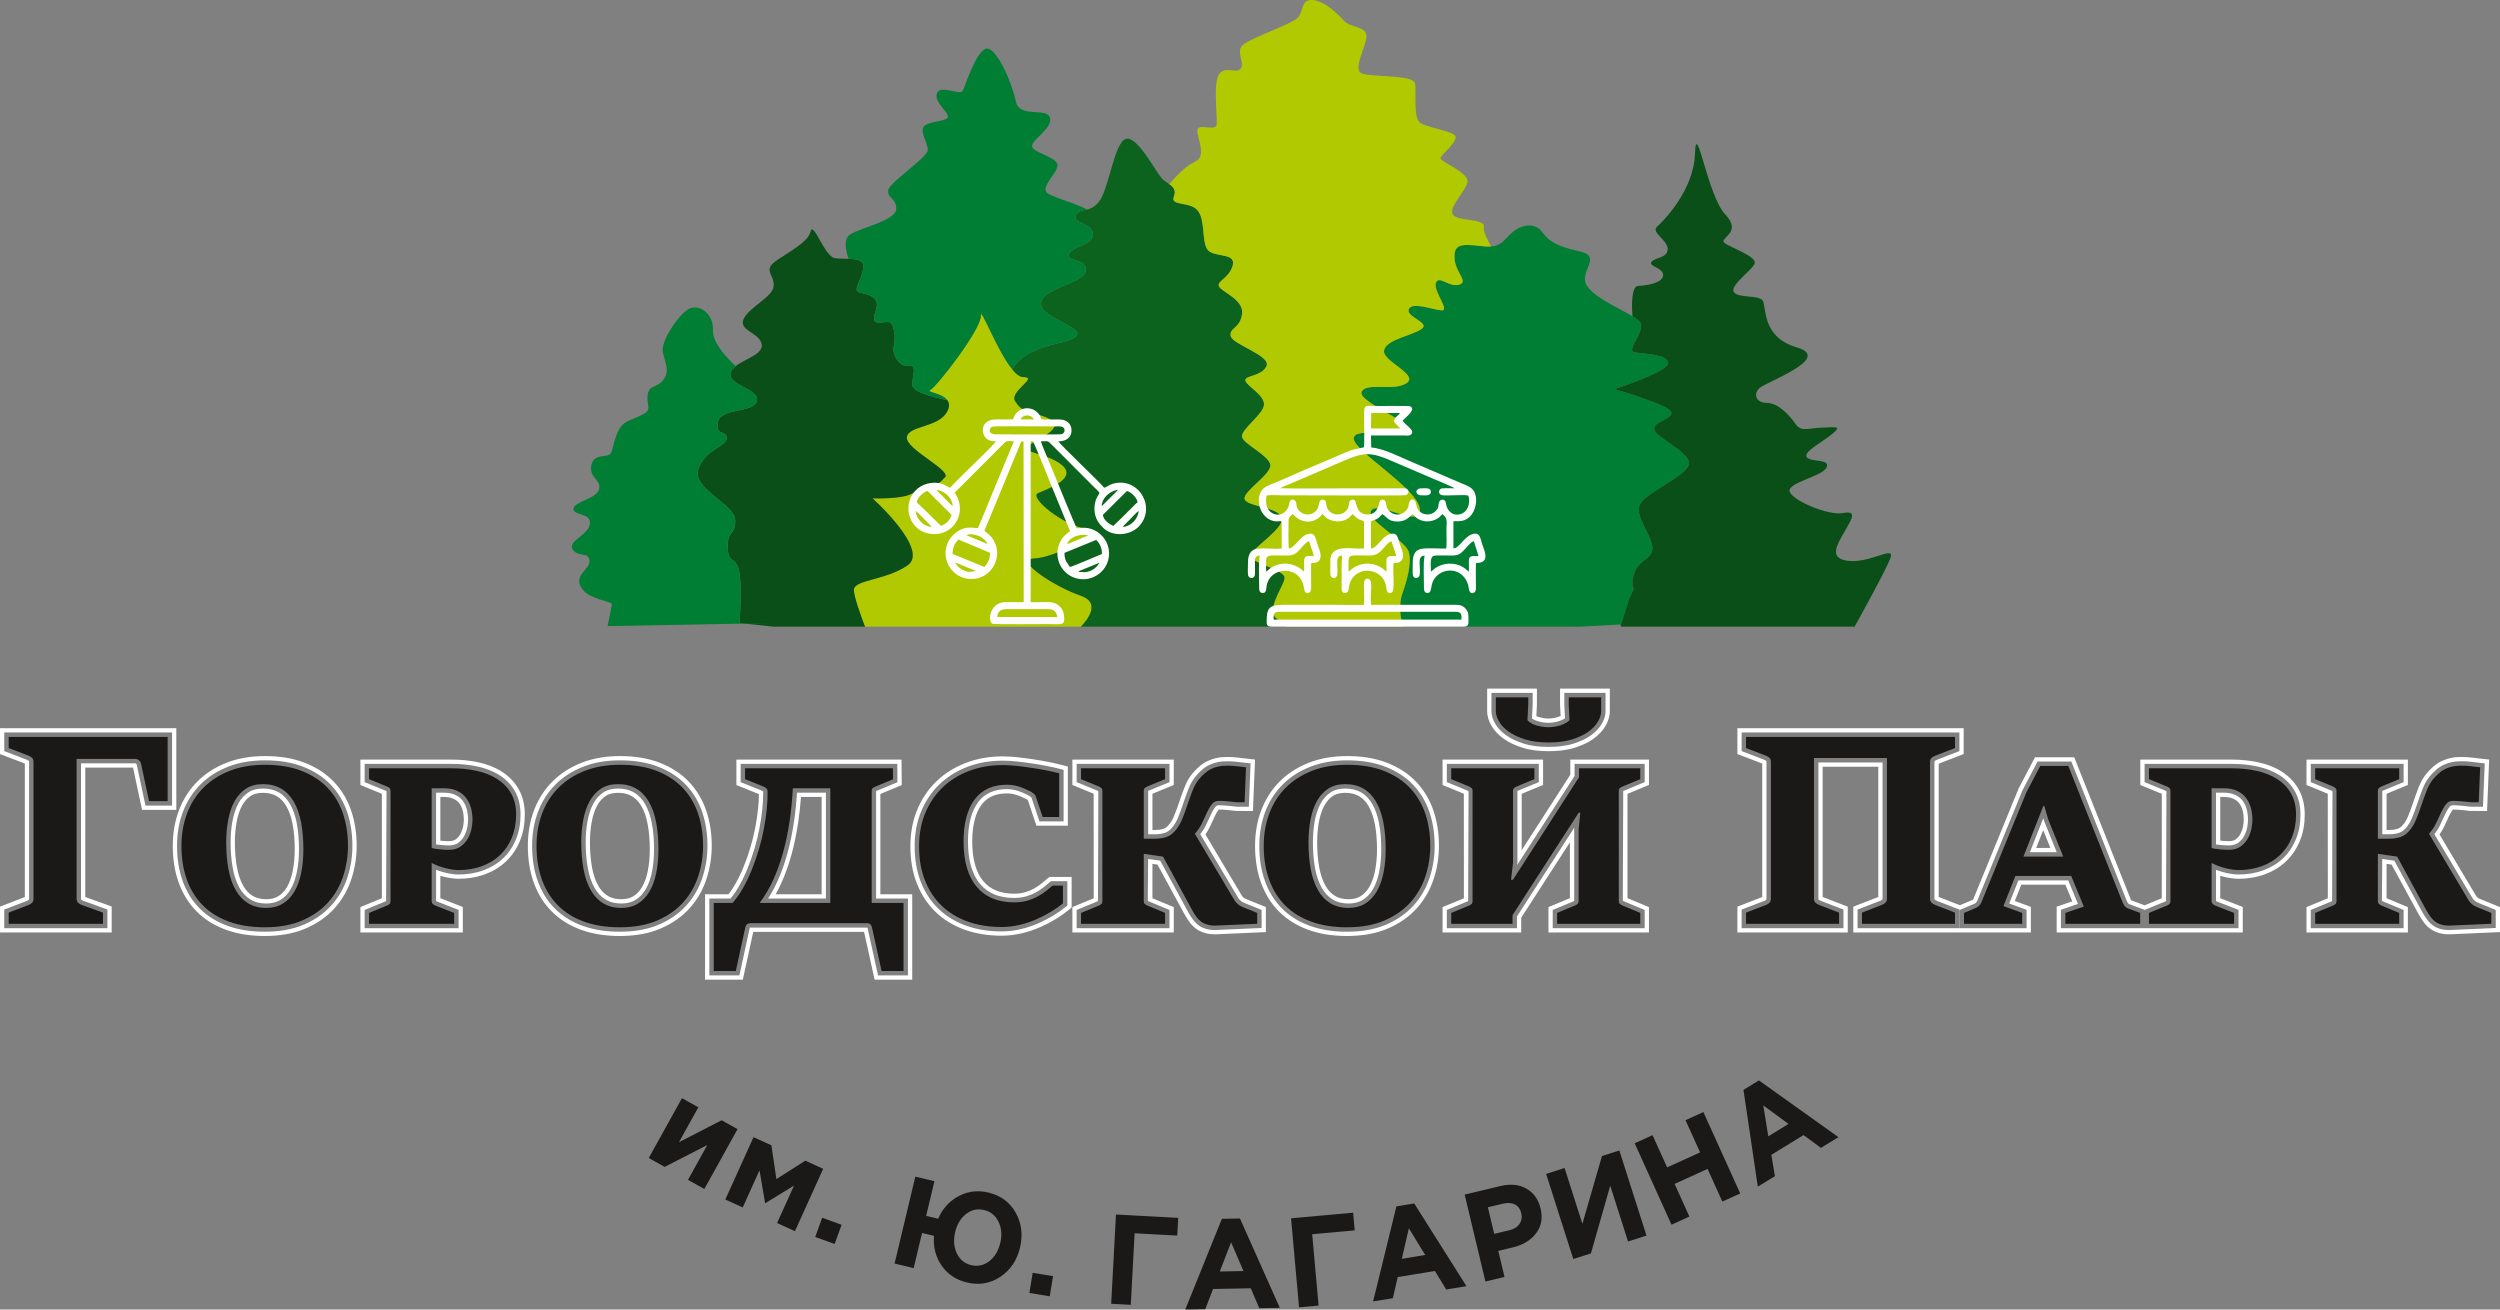 <svg width="210" height="110" viewBox="0 0 210 110" fill="none" xmlns="http://www.w3.org/2000/svg">
<rect x="0" y="0" width="210" height="110" fill="#808080" stroke="none"/>
<path fill-rule="evenodd" clip-rule="evenodd" d="M136.172 52.452L136.835 50.324L137.233 49.473C137.233 49.473 136.915 48.941 137.366 47.931C137.817 46.92 138.853 46.973 138.799 45.962C138.746 44.952 137.26 43.329 137.764 42.345C138.268 41.361 141.825 39.898 141.878 38.941C141.931 37.983 139.144 36.787 138.959 36.095C138.773 35.404 140.525 35.244 140.392 34.632C140.259 34.021 135.614 32.691 135.614 32.691C135.614 32.691 140.18 31.201 140.126 30.483C140.073 29.765 138.242 29.739 137.339 29.606C136.437 29.473 138.401 27.717 137.711 26.999C137.021 26.281 134.181 25.271 133.332 24.047C132.482 22.824 134.765 21.547 132.615 21.095C130.465 20.643 129.96 20.058 129.509 19.446C129.058 18.834 128.023 18.701 127.094 19.473C126.165 20.244 126.165 20.882 124.413 20.669C122.661 20.457 122.104 20.537 122.183 21.733C122.263 22.93 123.404 23.675 122.555 23.914C121.706 24.154 120.883 23.09 120.617 23.755C120.352 24.419 121.865 26.148 121.069 26.068C120.272 25.989 118.573 25.324 118.335 25.989C118.096 26.653 120.246 27.106 119.37 27.664C118.494 28.223 116.477 28.515 116.264 29.419C116.052 30.324 119.237 31.467 118.149 32.185C117.061 32.904 114.778 32.079 114.38 32.904C113.981 33.728 118.918 35.616 118.494 36.255C118.069 36.893 113.69 35.749 113.716 36.84C113.743 37.93 118.972 40.936 119.264 42.718C119.556 44.499 115.84 42.079 115.203 42.851C114.565 43.622 118.043 45.351 118.335 46.361C118.627 47.372 118.095 49.021 117.777 49.925C117.521 50.651 117.562 51.852 117.885 52.639H132.777L136.172 52.452Z" fill="#007E34"/>
<path fill-rule="evenodd" clip-rule="evenodd" d="M137.125 26.566C137.068 25.797 137.005 24.042 137.602 24.017C138.366 23.985 139.672 23.762 139.704 23.123C139.736 22.485 138.462 22.39 138.717 22.007C138.971 21.624 140.086 21.687 140.086 20.922C140.086 20.156 138.653 19.518 139.194 19.039C139.736 18.561 142.283 15.976 142.379 12.913C142.474 9.849 143.43 16.455 144.926 18.018C146.423 19.581 144.321 19.996 144.863 20.411C145.404 20.826 147.665 21.56 147.378 22.166C147.092 22.772 145.372 23.921 145.627 24.496C145.882 25.07 147.665 24.751 148.047 25.23C148.429 25.708 147.888 28.293 150.945 29.186C154.002 30.08 148.334 32.09 147.793 32.6C147.251 33.111 147.506 33.845 148.429 33.845C149.353 33.845 150.308 34.866 150.818 35.6C151.327 36.334 151.869 35.951 153.047 35.919C154.225 35.887 154.735 35.76 153.939 36.429C153.143 37.1 151.423 37.961 151.773 38.408C152.123 38.855 153.779 38.504 153.429 39.27C153.079 40.035 150.054 40.546 150.34 41.312C150.627 42.078 153.588 43.322 154.798 43.098C156.009 42.875 155.595 43.514 154.958 44.63C154.321 45.747 153.525 46.96 155.34 47.119C157.155 47.279 159.161 45.811 158.811 46.832C158.461 47.853 155.786 52.639 155.786 52.639H136.171L136.111 52.452L136.171 52.452L136.835 50.324L137.233 49.473C137.233 49.473 136.915 48.941 137.366 47.931C137.817 46.92 138.852 46.973 138.799 45.962C138.746 44.952 137.26 43.329 137.764 42.345C138.268 41.361 141.825 39.898 141.878 38.941C141.931 37.983 139.144 36.787 138.958 36.095C138.773 35.404 140.525 35.244 140.392 34.632C140.259 34.021 135.614 32.691 135.614 32.691C135.614 32.691 140.179 31.201 140.126 30.483C140.073 29.765 138.242 29.739 137.339 29.606C136.437 29.473 138.401 27.717 137.711 26.999C137.582 26.865 137.377 26.72 137.125 26.566Z" fill="#094F17"/>
<path fill-rule="evenodd" clip-rule="evenodd" d="M72.658 52.639C72.326 51.784 71.749 50.216 71.725 49.577C71.692 48.678 74.383 48.778 76.243 47.48C78.102 46.182 73.286 41.856 73.286 41.856C73.286 41.856 75.644 41.955 76.541 41.49C77.438 41.024 78.667 40.991 79.298 40.158C80.228 39.626 76.043 37.762 76.176 36.73C76.309 35.699 78.899 35.965 79.597 34.501C80.295 33.036 77.637 33.003 78.136 32.77C78.634 32.537 82.46 27.638 82.387 26.513C82.315 25.388 84.552 31.678 85.941 31.672C87.331 31.665 84.745 32.87 85.277 33.702C85.808 34.534 86.041 34.401 86.838 34.7C87.635 35 89.993 35.399 87.436 36.797C84.878 38.195 87.303 37.729 89.03 38.927C90.757 40.125 88.034 41.057 87.203 41.423C86.373 41.789 89.495 44.252 91.256 44.385C93.016 44.519 88.698 46.848 86.871 46.915C85.044 46.981 88.632 49.311 90.791 50.043C92.509 50.626 91.345 52.073 90.798 52.639H72.658Z" fill="#B1C900"/>
<path fill-rule="evenodd" clip-rule="evenodd" d="M64.996 52.639L62.126 52.34C62.126 52.34 62.358 48.978 62.059 47.846C61.76 46.715 61.163 47.414 61.129 45.95C61.096 44.485 61.794 45.017 61.76 43.686C61.727 42.355 58.041 41.024 58.672 39.36C59.303 37.696 60.963 37.563 61.03 36.83C61.096 36.098 60.1 36.697 60.299 35.466C60.498 34.234 63.421 34.7 63.587 33.669C63.754 32.637 61.196 32.404 61.362 31.372C61.528 30.34 64.086 30.007 63.986 28.976C63.886 27.944 62.026 27.811 62.458 26.812C62.89 25.814 64.916 24.949 64.982 24.05C65.049 23.151 64.385 22.918 64.75 22.319C65.115 21.72 67.839 20.555 68.071 19.491C68.304 18.425 69.234 21.554 70.131 21.687C71.028 21.82 72.721 21.487 72.522 22.552C72.323 23.617 71.626 24.383 72.157 24.549C72.688 24.716 74.05 24.816 73.552 26.147C73.054 27.478 74.05 27.012 74.615 27.045C75.18 27.079 75.246 28.543 75.08 29.109C74.914 29.675 75.512 30.873 76.309 30.74C77.106 30.607 76.608 31.505 76.641 32.371C76.661 32.904 78.307 33.348 79.568 33.611C79.732 33.828 79.781 34.114 79.597 34.501C78.9 35.965 76.309 35.699 76.176 36.73C76.043 37.762 80.228 39.626 79.298 40.158C78.667 40.99 77.438 41.024 76.541 41.49C75.644 41.955 73.286 41.856 73.286 41.856C73.286 41.856 78.102 46.182 76.243 47.48C74.383 48.778 71.692 48.678 71.725 49.577C71.747 50.171 72.293 51.683 72.661 52.639H64.996Z" fill="#094F17"/>
<path fill-rule="evenodd" clip-rule="evenodd" d="M85.044 31.045C85.34 30.39 86.233 29.424 88.869 28.834C93.152 27.877 87.631 27.026 87.454 25.607C87.277 24.189 91.028 23.869 91.205 22.77C91.382 21.671 89.542 22.026 89.789 21.352C90.037 20.678 91.877 20.607 91.807 19.65C91.736 18.692 89.967 18.763 90.391 18.054C90.816 17.345 91.453 17.983 92.302 16.954C93.152 15.926 93.576 11.99 94.567 11.671C95.558 11.352 97.151 14.614 97.682 15.075C98.213 15.536 98.92 15.713 98.602 16.529C98.283 17.345 99.982 16.884 100.619 17.699C101.256 18.515 100.938 20.182 101.398 20.926C101.858 21.671 103.84 21.174 103.557 22.274C103.273 23.373 102.211 23.586 102.389 24.047C102.566 24.508 104.512 25.146 104.335 26.387C104.158 27.628 103.238 27.522 103.38 28.231C103.521 28.941 106.777 29.863 106.388 30.749C105.998 31.636 104.477 31.529 104.618 31.99C104.76 32.451 106.246 33.196 106.175 34.011C106.105 34.827 104.193 36.104 104.335 36.706C104.477 37.309 106.529 38.231 106.706 39.012C106.883 39.792 104.477 41.21 104.547 41.884C104.618 42.558 107.308 42.558 107.662 43.444C108.016 44.331 105.114 46.068 105.043 46.671C104.972 47.274 107.945 47.842 107.909 48.551C107.874 49.26 106.034 51.529 107.485 52.097C107.777 52.211 107.933 52.405 107.994 52.639H90.798C91.345 52.073 92.509 50.626 90.791 50.043C88.632 49.311 85.044 46.981 86.871 46.915C88.698 46.848 93.016 44.519 91.256 44.385C89.495 44.252 86.373 41.789 87.204 41.423C88.034 41.057 90.757 40.125 89.03 38.927C87.303 37.729 84.878 38.195 87.436 36.797C89.994 35.399 87.635 35 86.838 34.7C86.041 34.401 85.808 34.534 85.277 33.702C84.746 32.87 87.331 31.665 85.941 31.672C85.667 31.673 85.36 31.429 85.044 31.045Z" fill="#0B631D"/>
<path fill-rule="evenodd" clip-rule="evenodd" d="M71.28 21.737C71.049 21.073 70.822 20.055 71.422 19.685C72.342 19.118 75.209 18.515 75.279 17.593C75.35 16.671 74.536 16.671 74.607 15.997C74.678 15.323 77.933 13.231 77.933 12.593C77.933 11.954 77.19 10.997 77.65 10.571C78.111 10.146 79.632 10.217 79.632 9.791C79.632 9.366 78.394 8.515 78.712 7.805C79.031 7.096 80.659 8.053 80.871 7.628C81.083 7.203 82.039 4.153 82.888 4.082C83.738 4.011 85.047 7.061 85.33 8.515C85.613 9.969 87.949 8.976 88.197 9.898C88.445 10.82 86.498 11.813 86.71 12.345C86.923 12.876 88.834 13.231 88.834 13.869C88.834 14.508 87.56 15.536 87.878 16.104C88.118 16.531 90.249 16.999 91.314 17.599C90.938 17.683 90.631 17.653 90.391 18.054C89.967 18.763 91.736 18.692 91.807 19.649C91.877 20.607 90.037 20.678 89.789 21.352C89.542 22.026 91.382 21.671 91.205 22.77C91.028 23.869 87.277 24.189 87.454 25.607C87.63 27.025 93.152 27.877 88.869 28.834C86.233 29.424 85.34 30.389 85.044 31.045C83.758 29.484 82.328 25.61 82.387 26.513C82.46 27.638 78.634 32.537 78.136 32.77C77.769 32.942 79.112 33.005 79.568 33.611C78.307 33.348 76.661 32.904 76.641 32.371C76.608 31.505 77.106 30.607 76.309 30.74C75.512 30.873 74.914 29.675 75.08 29.109C75.246 28.543 75.18 27.079 74.615 27.046C74.05 27.012 73.054 27.478 73.552 26.147C74.05 24.816 72.688 24.716 72.157 24.549C71.625 24.383 72.323 23.617 72.522 22.552C72.65 21.87 72 21.761 71.28 21.737Z" fill="#007E34"/>
<path fill-rule="evenodd" clip-rule="evenodd" d="M98.218 15.469C98.679 14.928 99.607 13.917 100.371 13.585C101.433 13.124 100.513 11.564 100.584 10.926C100.654 10.287 102.176 11.139 102.212 10.394C102.247 9.649 101.893 6.919 102.424 6.209C102.955 5.5 103.91 6.245 104.229 5.749C104.547 5.252 103.84 4.401 104.335 3.834C104.83 3.266 108.547 2.025 109.042 1.458C109.537 0.89 109.254 -0.067 110.281 0.004C111.307 0.075 112.475 1.28 112.97 1.812C113.466 2.344 114.952 2.202 114.775 3.195C114.598 4.188 113.855 5.465 114.209 6.032C114.563 6.6 118.81 6.139 118.881 7.061C118.951 7.983 118.774 9.614 119.164 10.181C119.553 10.748 122.278 10.961 122.278 11.529C122.278 12.096 121.004 13.018 121.004 13.302C121.004 13.585 123.411 14.508 123.269 15.288C123.128 16.068 121.853 17.167 121.995 17.912C122.137 18.657 124.791 18.267 124.649 19.082C124.58 19.481 124.925 20.041 125.239 20.704C125.014 20.72 124.745 20.71 124.413 20.669C122.661 20.457 122.104 20.537 122.183 21.733C122.263 22.93 123.404 23.675 122.555 23.914C121.706 24.154 120.883 23.09 120.617 23.755C120.352 24.42 121.865 26.148 121.069 26.068C120.272 25.989 118.573 25.324 118.335 25.989C118.096 26.654 120.246 27.106 119.37 27.664C118.494 28.223 116.477 28.515 116.264 29.419C116.052 30.324 119.237 31.467 118.149 32.185C117.061 32.904 114.778 32.079 114.38 32.904C113.981 33.728 118.918 35.616 118.494 36.255C118.069 36.893 113.69 35.749 113.716 36.84C113.743 37.93 118.972 40.936 119.264 42.718C119.556 44.499 115.84 42.08 115.202 42.851C114.565 43.622 118.043 45.351 118.335 46.361C118.627 47.372 118.095 49.021 117.777 49.925C117.521 50.651 117.562 51.853 117.885 52.639H107.994C107.933 52.405 107.777 52.211 107.485 52.097C106.034 51.529 107.874 49.26 107.909 48.551C107.945 47.841 104.972 47.274 105.043 46.671C105.114 46.068 108.016 44.331 107.662 43.444C107.308 42.558 104.618 42.558 104.547 41.884C104.477 41.21 106.883 39.792 106.706 39.011C106.529 38.231 104.477 37.309 104.335 36.706C104.193 36.103 106.105 34.827 106.175 34.011C106.246 33.196 104.76 32.451 104.618 31.99C104.477 31.529 105.998 31.636 106.388 30.749C106.777 29.863 103.521 28.94 103.379 28.231C103.238 27.522 104.158 27.628 104.335 26.387C104.512 25.146 102.566 24.508 102.388 24.047C102.211 23.586 103.273 23.373 103.557 22.274C103.84 21.174 101.858 21.671 101.398 20.926C100.938 20.181 101.256 18.515 100.619 17.699C99.982 16.884 98.283 17.345 98.602 16.529C98.816 15.98 98.566 15.721 98.218 15.469Z" fill="#B1C900"/>
<path fill-rule="evenodd" clip-rule="evenodd" d="M61.796 30.753C61.167 30.178 59.83 28.821 59.884 27.734C59.955 26.316 58.716 25.536 57.902 25.926C57.088 26.316 55.496 28.621 55.673 29.543C55.85 30.465 56.31 31.174 55.708 31.919C55.106 32.664 54.505 32.274 54.399 33.231C54.293 34.188 54.859 34.366 53.903 34.862C52.948 35.359 52.31 35.288 51.85 36.387C51.391 37.486 51.497 38.089 51.107 38.231C50.718 38.373 49.762 38.195 49.656 39.188C49.55 40.181 50.47 40.252 50.329 41.068C50.187 41.883 48.205 42.132 48.17 42.735C48.135 43.337 49.692 43.054 49.55 44.011C49.409 44.969 47.675 45.43 48.099 46.139C48.524 46.848 49.479 46.316 49.515 47.096C49.55 47.877 48.205 48.267 48.807 49.331C49.409 50.394 51.426 50.465 51.391 50.784C51.355 51.103 51.037 52.593 51.037 52.593L64.803 52.34H62.126C62.126 52.34 62.358 48.978 62.059 47.847C61.76 46.715 61.163 47.414 61.129 45.95C61.096 44.485 61.794 45.018 61.76 43.686C61.727 42.355 58.041 41.024 58.672 39.36C59.303 37.696 60.963 37.563 61.03 36.831C61.096 36.098 60.1 36.697 60.299 35.466C60.498 34.234 63.421 34.7 63.587 33.669C63.753 32.637 61.196 32.404 61.362 31.372C61.4 31.135 61.565 30.934 61.796 30.753Z" fill="#007E34"/>
<path fill-rule="evenodd" clip-rule="evenodd" d="M180.149 76.046L181.589 75.454V66.68L179.786 65.939V63.807H187.466C188.228 63.807 188.991 63.877 189.734 64.042C190.424 64.195 191.093 64.446 191.689 64.83C192.266 65.203 192.74 65.688 193.079 66.287C193.45 66.94 193.597 67.676 193.597 68.422C193.597 69.187 193.475 69.945 193.181 70.653C192.91 71.305 192.521 71.886 192.007 72.371C191.493 72.856 190.886 73.21 190.223 73.45C189.515 73.706 188.774 73.818 188.024 73.818C187.816 73.818 187.609 73.795 187.404 73.765C187.17 73.732 186.937 73.686 186.709 73.624C186.64 73.605 186.571 73.585 186.502 73.565V75.45L188.392 76.186V78.327H172.761V76.162L174.073 75.715L173.494 74.311H169.787L169.243 75.681L170.592 76.174V78.327H155.678V76.16L157.777 75.345V64.405H153.103L153.104 75.347L155.21 76.159V78.327H145.94V76.158L148.026 75.351V64.139L145.94 63.339V61.17H164.948V63.337L162.85 64.152V75.345L164.633 76.038L165.705 75.588C165.737 75.574 165.754 75.539 165.766 75.508L169.568 66.225L170.939 63.61H174.235L178.979 75.542C178.996 75.58 179.014 75.613 178.97 75.606L180.149 76.046ZM7.163 64.479L7.164 75.346L9.381 76.147V78.327H0V76.158L2.086 75.351V64.139L0 63.339V61.17H14.811V68.027H11.931L11.175 64.479H7.163ZM22.226 78.623C21.131 78.623 20.029 78.481 18.995 78.107C18.071 77.773 17.233 77.275 16.535 76.578C15.847 75.891 15.348 75.068 15.017 74.155C14.656 73.163 14.513 72.107 14.513 71.055C14.513 70.03 14.672 69.016 15.036 68.056C15.381 67.149 15.894 66.333 16.579 65.647C17.278 64.947 18.112 64.431 19.029 64.071C20.053 63.668 21.151 63.511 22.247 63.511C23.391 63.511 24.556 63.66 25.625 64.083C26.545 64.447 27.388 64.972 28.068 65.695C28.726 66.394 29.202 67.214 29.508 68.123C29.825 69.069 29.96 70.059 29.96 71.055C29.96 71.991 29.815 72.916 29.526 73.806C29.231 74.717 28.767 75.542 28.133 76.258C27.461 77.017 26.623 77.58 25.698 77.983C24.61 78.458 23.405 78.623 22.226 78.623ZM36.989 73.565V75.45L38.878 76.186V78.327H30.273V76.195L32.076 75.454V66.68L30.273 65.939V63.807H37.953C38.714 63.807 39.478 63.877 40.221 64.042C40.911 64.195 41.579 64.446 42.175 64.83C42.753 65.203 43.226 65.688 43.566 66.287C43.937 66.94 44.084 67.676 44.084 68.422C44.084 69.187 43.962 69.945 43.667 70.653C43.397 71.305 43.007 71.886 42.494 72.371C41.98 72.856 41.372 73.21 40.709 73.45C40.002 73.706 39.261 73.818 38.51 73.818C38.302 73.818 38.096 73.795 37.891 73.765C37.657 73.732 37.424 73.686 37.196 73.624C37.126 73.605 37.058 73.585 36.989 73.565ZM52.052 78.623C50.956 78.623 49.855 78.481 48.821 78.107C47.897 77.773 47.059 77.275 46.361 76.578C45.672 75.891 45.174 75.068 44.842 74.155C44.482 73.163 44.339 72.107 44.339 71.055C44.339 70.03 44.498 69.016 44.862 68.056C45.206 67.149 45.72 66.333 46.405 65.647C47.104 64.947 47.938 64.431 48.855 64.071C49.879 63.668 50.977 63.511 52.073 63.511C53.217 63.511 54.382 63.66 55.451 64.083C56.371 64.447 57.213 64.972 57.894 65.695C58.552 66.394 59.028 67.214 59.334 68.123C59.651 69.069 59.786 70.059 59.786 71.055C59.786 71.991 59.641 72.916 59.352 73.806C59.057 74.717 58.593 75.542 57.959 76.258C57.286 77.017 56.449 77.58 55.524 77.983C54.436 78.458 53.231 78.623 52.052 78.623ZM61.196 75.117C61.416 74.837 61.612 74.535 61.786 74.224C62.048 73.757 62.28 73.273 62.478 72.775C62.69 72.246 62.881 71.707 63.042 71.16C63.202 70.616 63.338 70.066 63.444 69.509C63.544 68.981 63.625 68.45 63.68 67.915C63.722 67.511 63.746 67.105 63.75 66.704L61.857 65.943V63.807H75.727L75.745 65.947L73.95 66.693V75.117H76.627V82.294H73.468L72.581 78.278H63.272L62.398 82.294H59.225V75.117H61.196ZM86.339 67.208C86.313 67.188 86.288 67.169 86.262 67.151C86.123 67.08 85.981 67.014 85.84 66.948C85.708 66.887 85.572 66.835 85.426 66.787C85.294 66.742 85.159 66.71 85.022 66.685C84.876 66.658 84.727 66.647 84.579 66.647C84.155 66.647 83.724 66.711 83.334 66.884C82.988 67.038 82.703 67.265 82.472 67.566C82.191 67.93 82.009 68.368 81.888 68.809C81.721 69.418 81.668 70.068 81.668 70.697C81.668 71.364 81.729 72.053 81.92 72.693C82.064 73.176 82.279 73.642 82.606 74.029C82.894 74.37 83.245 74.624 83.657 74.795C84.139 74.995 84.662 75.068 85.181 75.068C85.487 75.068 85.8 75.038 86.094 74.953C86.35 74.879 86.598 74.78 86.832 74.652C87.036 74.54 87.235 74.415 87.417 74.269C87.597 74.123 87.775 73.975 87.954 73.828L88.155 73.663H90.017V76.23L89.75 76.449C89.416 76.723 89.06 76.968 88.693 77.193C88.271 77.452 87.83 77.678 87.377 77.879C86.878 78.1 86.359 78.273 85.828 78.398C85.272 78.529 84.704 78.598 84.132 78.598C83.079 78.598 82.027 78.453 81.033 78.096C80.119 77.767 79.286 77.276 78.585 76.599C77.885 75.924 77.368 75.109 77.014 74.204C76.628 73.214 76.472 72.155 76.472 71.096C76.472 70.031 76.644 68.98 77.058 67.995C77.439 67.087 77.981 66.275 78.696 65.596C79.407 64.921 80.242 64.419 81.157 64.072C82.137 63.7 83.172 63.536 84.218 63.536C84.644 63.536 85.07 63.564 85.494 63.61C85.938 63.658 86.381 63.719 86.823 63.786C87.251 63.851 87.677 63.924 88.101 64.01C88.455 64.082 88.808 64.158 89.157 64.249L89.701 64.392V69.358H87.059L86.339 67.208ZM97.229 72.626L96.804 72.565L96.805 75.454L98.596 76.197V78.327H90.08V76.196L91.871 75.457L91.867 66.674L90.08 65.938V63.807H98.596V65.938L96.805 66.677V69.72H97.026C97.263 69.72 97.5 69.691 97.727 69.621C97.888 69.572 98.013 69.477 98.134 69.34C98.341 69.118 98.496 68.851 98.611 68.571C98.769 68.186 98.913 67.795 99.044 67.4C99.181 66.983 99.332 66.571 99.49 66.162C99.65 65.75 99.855 65.348 100.138 65.006C100.324 64.783 100.525 64.569 100.737 64.392C100.952 64.203 101.19 64.044 101.448 63.922C101.693 63.806 101.952 63.722 102.217 63.666C102.505 63.606 102.799 63.585 103.092 63.585C103.378 63.585 103.664 63.6 103.948 63.635C104.213 63.668 104.478 63.7 104.744 63.729L105.422 63.802L105.247 68.123L103.828 68.12L103.799 68.116C103.648 68.097 103.496 68.081 103.344 68.064C103.215 68.05 103.085 68.038 102.94 68.028C102.838 68.018 102.735 68.01 102.633 68.006C102.55 68.003 102.467 68.003 102.371 68.003C102.243 68.165 102.14 68.354 102.054 68.541C101.915 68.846 101.775 69.151 101.63 69.454C101.523 69.678 101.396 69.891 101.254 70.094L104.283 75.183C104.307 75.223 104.341 75.284 104.374 75.319C104.407 75.354 104.441 75.386 104.491 75.425C104.504 75.436 104.52 75.445 104.536 75.452C104.616 75.487 104.694 75.526 104.764 75.557L106.334 76.193V78.296L102.293 78.474C101.978 78.492 101.655 78.48 101.347 78.406C101.065 78.34 100.797 78.234 100.556 78.073C100.322 77.917 100.119 77.721 99.949 77.496C99.784 77.277 99.638 77.045 99.501 76.801L97.229 72.626ZM113.138 78.623C112.042 78.623 110.941 78.481 109.907 78.107C108.983 77.773 108.145 77.275 107.446 76.578C106.758 75.891 106.26 75.068 105.928 74.155C105.568 73.163 105.425 72.107 105.425 71.055C105.425 70.03 105.583 69.016 105.948 68.056C106.292 67.149 106.805 66.333 107.491 65.647C108.189 64.947 109.024 64.431 109.941 64.071C110.965 63.668 112.063 63.511 113.158 63.511C114.303 63.511 115.468 63.66 116.537 64.083C117.456 64.447 118.299 64.972 118.98 65.695C119.638 66.394 120.114 67.214 120.419 68.123C120.737 69.069 120.871 70.059 120.871 71.055C120.871 71.991 120.727 72.916 120.438 73.806C120.142 74.717 119.679 75.542 119.044 76.258C118.372 77.017 117.535 77.58 116.609 77.983C115.521 78.458 114.317 78.623 113.138 78.623ZM127.821 71.417L131.906 65.078V63.807H138.512V65.936L136.709 66.687V75.445L138.512 76.198V78.327H130.07V76.198L131.873 75.446L131.874 70.752L127.781 77.09V78.327H121.176V76.196L122.967 75.457L122.963 66.674L121.176 65.938V63.807H129.618V65.938L127.822 66.681L127.821 71.417ZM129.054 60.154C129.127 60.189 129.203 60.215 129.271 60.236C129.407 60.275 129.545 60.305 129.674 60.327C129.805 60.346 129.937 60.357 130.069 60.357C130.205 60.357 130.341 60.343 130.475 60.321C130.607 60.3 130.738 60.269 130.855 60.232C130.935 60.205 131.013 60.173 131.092 60.135L131.045 59.198V57.843H135.225V59.748C135.225 60.179 135.082 60.588 134.872 60.959C134.628 61.391 134.275 61.745 133.879 62.037C133.405 62.386 132.851 62.626 132.293 62.802C131.582 63.028 130.82 63.099 130.077 63.099C129.339 63.099 128.581 63.026 127.874 62.802C127.315 62.626 126.763 62.386 126.288 62.04C125.888 61.748 125.529 61.395 125.281 60.963C125.068 60.591 124.922 60.181 124.922 59.748V57.843H129.102L129.1 59.235L129.054 60.154ZM200.896 72.626L200.471 72.565L200.472 75.454L202.262 76.197V78.327H193.746V76.196L195.537 75.457L195.533 66.674L193.746 65.938V63.807H202.262V65.938L200.471 66.677V69.72H200.693C200.93 69.72 201.166 69.691 201.393 69.621C201.554 69.572 201.68 69.477 201.8 69.34C202.007 69.118 202.162 68.851 202.277 68.571C202.435 68.186 202.579 67.795 202.71 67.4C202.848 66.983 202.998 66.571 203.157 66.162C203.317 65.75 203.521 65.348 203.805 65.006C203.99 64.783 204.191 64.569 204.404 64.392C204.618 64.203 204.856 64.044 205.114 63.922C205.36 63.806 205.618 63.722 205.884 63.666C206.171 63.606 206.466 63.585 206.759 63.585C207.044 63.585 207.33 63.6 207.614 63.635C207.879 63.668 208.145 63.7 208.411 63.729L209.089 63.802L208.914 68.123L207.494 68.12L207.465 68.116C207.314 68.097 207.162 68.081 207.01 68.064C206.881 68.05 206.751 68.038 206.606 68.028C206.504 68.018 206.402 68.01 206.299 68.006C206.216 68.003 206.133 68.003 206.037 68.003C205.909 68.165 205.806 68.354 205.721 68.541C205.582 68.846 205.442 69.151 205.297 69.454C205.189 69.678 205.063 69.891 204.92 70.094L207.949 75.183C207.973 75.223 208.008 75.284 208.04 75.319C208.073 75.354 208.107 75.386 208.157 75.425C208.17 75.436 208.186 75.445 208.202 75.452C208.282 75.487 208.36 75.526 208.43 75.557L210 76.193V78.296L205.96 78.474C205.644 78.492 205.322 78.48 205.013 78.406C204.732 78.34 204.464 78.234 204.223 78.073C203.988 77.917 203.785 77.721 203.615 77.496C203.451 77.277 203.304 77.045 203.168 76.801L200.896 72.626ZM22.37 75.536C22.72 75.536 23.069 75.471 23.371 75.286C23.678 75.098 23.913 74.838 24.096 74.53C24.337 74.123 24.487 73.656 24.582 73.194C24.709 72.584 24.756 71.957 24.756 71.334C24.756 70.622 24.709 69.902 24.573 69.202C24.472 68.685 24.311 68.163 24.044 67.706C23.846 67.368 23.59 67.076 23.25 66.877C22.898 66.673 22.498 66.598 22.095 66.598C21.736 66.598 21.362 66.659 21.057 66.86C20.752 67.061 20.52 67.332 20.344 67.651C20.116 68.062 19.977 68.526 19.889 68.986C19.779 69.565 19.73 70.154 19.73 70.743C19.73 71.46 19.778 72.182 19.91 72.888C20.008 73.412 20.167 73.937 20.43 74.403C20.626 74.749 20.882 75.044 21.223 75.251C21.569 75.462 21.969 75.536 22.37 75.536ZM36.989 66.943V70.614C37.002 70.615 37.015 70.617 37.028 70.618C37.135 70.632 37.244 70.642 37.367 70.646C37.475 70.653 37.583 70.657 37.691 70.657C37.882 70.657 38.12 70.629 38.279 70.511C38.445 70.387 38.58 70.24 38.677 70.056C38.781 69.86 38.86 69.652 38.9 69.433C38.933 69.25 38.962 69.057 38.962 68.87C38.962 68.6 38.932 68.329 38.863 68.068C38.806 67.851 38.711 67.65 38.577 67.47C38.453 67.303 38.283 67.186 38.098 67.098C37.842 66.975 37.524 66.943 37.244 66.943L36.989 66.943ZM52.195 75.536C52.545 75.536 52.895 75.471 53.197 75.286C53.504 75.098 53.739 74.838 53.922 74.53C54.163 74.123 54.313 73.656 54.408 73.194C54.534 72.584 54.582 71.957 54.582 71.334C54.582 70.622 54.534 69.902 54.398 69.202C54.298 68.685 54.136 68.163 53.87 67.706C53.672 67.368 53.416 67.076 53.075 66.877C52.724 66.673 52.324 66.598 51.921 66.598C51.562 66.598 51.188 66.659 50.883 66.86C50.578 67.061 50.345 67.332 50.169 67.651C49.942 68.062 49.803 68.526 49.715 68.986C49.604 69.565 49.555 70.154 49.555 70.743C49.555 71.46 49.604 72.182 49.735 72.888C49.834 73.412 49.993 73.937 50.256 74.403C50.451 74.749 50.708 75.044 51.049 75.251C51.395 75.462 51.795 75.536 52.195 75.536ZM69.017 75.117V66.943H67.283C67.229 67.676 67.149 68.407 67.04 69.134C66.905 70.034 66.722 70.927 66.481 71.804C66.254 72.625 65.971 73.433 65.617 74.208C65.477 74.518 65.323 74.821 65.156 75.117H69.017ZM113.281 75.536C113.631 75.536 113.981 75.471 114.282 75.286C114.59 75.098 114.824 74.838 115.007 74.53C115.249 74.123 115.399 73.656 115.494 73.194C115.62 72.584 115.667 71.957 115.667 71.334C115.667 70.622 115.62 69.902 115.484 69.202C115.384 68.685 115.222 68.163 114.955 67.706C114.758 67.368 114.502 67.076 114.161 66.877C113.81 66.673 113.409 66.598 113.007 66.598C112.647 66.598 112.273 66.659 111.968 66.86C111.663 67.061 111.431 67.332 111.255 67.651C111.028 68.062 110.888 68.526 110.8 68.986C110.69 69.565 110.641 70.154 110.641 70.743C110.641 71.46 110.69 72.182 110.821 72.888C110.919 73.412 111.078 73.937 111.342 74.403C111.537 74.749 111.793 75.044 112.134 75.251C112.481 75.462 112.881 75.536 113.281 75.536ZM172.231 71.224L171.627 69.729L171.04 71.224H172.231ZM186.502 66.943V70.614C186.515 70.615 186.528 70.617 186.541 70.618C186.649 70.632 186.757 70.642 186.88 70.646C186.988 70.653 187.096 70.657 187.204 70.657C187.396 70.657 187.634 70.629 187.792 70.511C187.958 70.387 188.093 70.24 188.191 70.056C188.294 69.86 188.373 69.652 188.413 69.433C188.446 69.25 188.475 69.057 188.475 68.87C188.475 68.6 188.446 68.329 188.377 68.068C188.319 67.851 188.224 67.65 188.09 67.47C187.967 67.303 187.797 67.186 187.611 67.098C187.356 66.975 187.037 66.943 186.757 66.943L186.502 66.943ZM6.805 64.12V75.465C6.805 75.488 6.807 75.545 6.813 75.558C6.866 75.608 6.926 75.642 6.994 75.666L9.022 76.4V77.968H0.358V76.405L2.277 75.669C2.336 75.646 2.388 75.617 2.43 75.575C2.442 75.552 2.444 75.49 2.444 75.465V63.999C2.444 63.984 2.446 63.942 2.445 63.935C2.391 63.887 2.336 63.852 2.277 63.828L0.358 63.092V61.529H14.453V67.668H12.221L11.49 64.241C11.484 64.212 11.473 64.177 11.44 64.152C11.413 64.131 11.387 64.12 11.352 64.12H6.805ZM22.226 78.264C21.173 78.264 20.112 78.129 19.117 77.769C18.241 77.453 17.449 76.984 16.788 76.324C16.137 75.674 15.667 74.897 15.353 74.032C15.007 73.08 14.872 72.065 14.872 71.055C14.872 70.073 15.022 69.104 15.371 68.184C15.698 67.323 16.183 66.552 16.833 65.901C17.497 65.235 18.289 64.748 19.161 64.405C20.142 64.019 21.196 63.87 22.247 63.87C23.344 63.87 24.468 64.012 25.494 64.418C26.364 64.762 27.163 65.257 27.808 65.942C28.43 66.603 28.879 67.376 29.168 68.238C29.473 69.147 29.602 70.098 29.602 71.055C29.602 71.955 29.464 72.839 29.186 73.695C28.905 74.56 28.467 75.34 27.865 76.02C27.227 76.74 26.432 77.271 25.555 77.654C24.514 78.108 23.354 78.264 22.226 78.264ZM36.631 73.065L36.632 75.681C36.657 75.699 36.682 75.714 36.706 75.725L38.52 76.431V77.968H30.631V76.436L32.366 75.723C32.393 75.713 32.44 75.692 32.434 75.687L32.467 66.469C32.441 66.444 32.404 66.425 32.361 66.408L30.631 65.698V64.166H37.953C38.688 64.166 39.426 64.233 40.144 64.392C40.792 64.537 41.421 64.772 41.981 65.132C42.511 65.474 42.943 65.915 43.255 66.464C43.595 67.063 43.725 67.739 43.725 68.422C43.725 69.14 43.612 69.851 43.336 70.515C43.085 71.121 42.725 71.659 42.248 72.11C41.77 72.561 41.204 72.889 40.587 73.112C39.919 73.355 39.22 73.459 38.511 73.459C38.322 73.459 38.128 73.437 37.942 73.41C37.722 73.379 37.504 73.336 37.29 73.277C37.075 73.219 36.863 73.152 36.654 73.074C36.647 73.071 36.639 73.068 36.631 73.065ZM52.052 78.264C50.998 78.264 49.937 78.129 48.943 77.769C48.067 77.453 47.275 76.984 46.614 76.324C45.962 75.674 45.493 74.897 45.179 74.032C44.833 73.08 44.697 72.065 44.697 71.055C44.697 70.073 44.848 69.104 45.197 68.184C45.524 67.323 46.008 66.552 46.659 65.901C47.323 65.235 48.114 64.748 48.986 64.405C49.968 64.019 51.022 63.87 52.073 63.87C53.17 63.87 54.294 64.012 55.319 64.418C56.19 64.762 56.989 65.257 57.634 65.942C58.256 66.603 58.705 67.376 58.994 68.238C59.299 69.147 59.427 70.098 59.427 71.055C59.427 71.955 59.289 72.839 59.011 73.695C58.731 74.56 58.293 75.34 57.69 76.02C57.053 76.74 56.258 77.271 55.38 77.654C54.339 78.108 53.18 78.264 52.052 78.264ZM61.366 75.476C61.645 75.143 61.886 74.778 62.098 74.4C62.368 73.919 62.606 73.421 62.811 72.909C63.026 72.368 63.221 71.82 63.386 71.262C63.549 70.707 63.687 70.145 63.795 69.577C63.898 69.039 63.98 68.497 64.036 67.953C64.086 67.475 64.112 66.995 64.108 66.515C64.108 66.504 64.107 66.484 64.122 66.495C64.083 66.461 64.04 66.435 64.001 66.418L62.215 65.7V64.166H75.371L75.385 65.708L73.683 66.414C73.642 66.432 73.596 66.454 73.592 66.431V75.476H76.268V81.935H73.756L72.882 77.975C72.878 77.96 72.869 77.928 72.84 77.919H63.024C63.007 77.919 62.992 77.92 62.99 77.92C62.982 77.932 62.974 77.962 62.972 77.968L62.11 81.935H59.584V75.476L61.366 75.476ZM86.438 66.838C86.291 66.763 86.141 66.693 85.992 66.623C85.848 66.556 85.701 66.5 85.543 66.448C85.394 66.397 85.241 66.36 85.086 66.332C84.918 66.301 84.749 66.288 84.579 66.288C84.104 66.288 83.625 66.361 83.189 66.556C82.788 66.735 82.456 66.998 82.188 67.347C81.879 67.749 81.677 68.227 81.542 68.714C81.367 69.352 81.31 70.037 81.31 70.697C81.31 71.398 81.376 72.123 81.577 72.796C81.735 73.328 81.973 73.835 82.332 74.26C82.658 74.645 83.054 74.933 83.52 75.126C84.046 75.345 84.614 75.427 85.181 75.427C85.52 75.427 85.867 75.391 86.194 75.297C86.474 75.216 86.747 75.108 87.004 74.967C87.227 74.845 87.444 74.707 87.642 74.548C87.823 74.402 88.001 74.253 88.18 74.106L88.283 74.022H89.659V76.06L89.523 76.171C89.203 76.434 88.858 76.671 88.506 76.887C88.097 77.137 87.67 77.357 87.233 77.55C86.753 77.763 86.256 77.928 85.746 78.048C85.216 78.174 84.677 78.239 84.132 78.239C83.12 78.239 82.11 78.1 81.154 77.757C80.287 77.446 79.498 76.982 78.833 76.341C78.17 75.701 77.683 74.931 77.348 74.073C76.978 73.125 76.831 72.11 76.831 71.096C76.831 70.078 76.993 69.075 77.388 68.134C77.751 67.271 78.263 66.502 78.942 65.857C79.62 65.214 80.411 64.738 81.283 64.408C82.224 64.051 83.214 63.895 84.218 63.895C84.631 63.895 85.044 63.922 85.455 63.967C85.894 64.015 86.333 64.075 86.77 64.141C87.191 64.205 87.612 64.277 88.03 64.362C88.376 64.433 88.724 64.507 89.066 64.597L89.343 64.669V68.999H87.317L86.646 66.996C86.64 66.985 86.616 66.969 86.599 66.956C86.547 66.915 86.494 66.875 86.438 66.838ZM97.458 72.296L96.443 72.151L96.414 75.658C96.447 75.689 96.483 75.709 96.525 75.726L98.237 76.437V77.968H90.438V76.436L92.158 75.728C92.186 75.716 92.233 75.693 92.229 75.687L92.263 66.477C92.23 66.448 92.194 66.422 92.164 66.408L90.438 65.698V64.166H98.237V65.698L96.524 66.404C96.482 66.421 96.447 66.442 96.446 66.422V70.079H97.026C97.299 70.079 97.57 70.045 97.832 69.965C98.053 69.896 98.235 69.769 98.395 69.585C98.632 69.332 98.81 69.028 98.942 68.708C99.104 68.315 99.25 67.916 99.384 67.513C99.52 67.102 99.668 66.695 99.824 66.292C99.97 65.918 100.156 65.546 100.414 65.236C100.586 65.028 100.775 64.828 100.974 64.661C101.164 64.494 101.373 64.355 101.601 64.246C101.822 64.142 102.052 64.068 102.291 64.018C102.553 63.963 102.825 63.944 103.092 63.944C103.364 63.944 103.635 63.959 103.904 63.992C104.171 64.025 104.438 64.057 104.706 64.086L105.051 64.123L104.903 67.763H103.868L103.844 67.76C103.691 67.74 103.537 67.724 103.384 67.707C103.252 67.693 103.119 67.68 102.975 67.671C102.866 67.66 102.756 67.652 102.647 67.647C102.559 67.644 102.471 67.644 102.383 67.644C102.258 67.644 102.169 67.68 102.091 67.779C101.945 67.963 101.826 68.178 101.729 68.392C101.59 68.695 101.451 68.997 101.307 69.298C101.175 69.574 101.011 69.832 100.823 70.072L103.971 75.359C104.01 75.427 104.059 75.507 104.113 75.565C104.156 75.612 104.203 75.656 104.264 75.703C104.303 75.735 104.345 75.759 104.39 75.779C104.473 75.816 104.554 75.857 104.629 75.889L105.975 76.435V77.952L102.273 78.115C101.993 78.131 101.702 78.122 101.429 78.057C101.19 78 100.961 77.912 100.755 77.775C100.554 77.64 100.381 77.472 100.235 77.279C100.081 77.074 99.943 76.856 99.816 76.629L97.458 72.296ZM113.138 78.264C112.084 78.264 111.023 78.129 110.028 77.769C109.153 77.453 108.361 76.984 107.7 76.324C107.048 75.674 106.579 74.897 106.265 74.032C105.919 73.08 105.783 72.065 105.783 71.055C105.783 70.073 105.934 69.104 106.283 68.184C106.61 67.323 107.094 66.552 107.744 65.901C108.408 65.235 109.2 64.748 110.072 64.405C111.054 64.019 112.108 63.87 113.158 63.87C114.256 63.87 115.379 64.012 116.405 64.418C117.276 64.762 118.074 65.257 118.719 65.942C119.342 66.603 119.79 67.376 120.08 68.238C120.385 69.147 120.513 70.098 120.513 71.055C120.513 71.955 120.375 72.839 120.097 73.695C119.817 74.56 119.379 75.34 118.776 76.02C118.138 76.74 117.344 77.271 116.466 77.654C115.425 78.108 114.266 78.264 113.138 78.264ZM127.444 72.664L132.264 65.183V64.166H138.153V65.697L136.428 66.416C136.391 66.429 136.352 66.448 136.35 66.429L136.316 75.653C136.352 75.684 136.4 75.707 136.45 75.726L138.153 76.438V77.968H130.428V76.438L132.152 75.719C132.188 75.706 132.228 75.686 132.232 75.686V69.66L132.246 69.516L127.423 76.984V77.968H121.534V76.436L123.254 75.728C123.282 75.716 123.33 75.693 123.325 75.687L123.359 66.477C123.326 66.448 123.29 66.422 123.26 66.408L121.534 65.698V64.166H129.259V65.697L127.532 66.412C127.498 66.425 127.465 66.446 127.464 66.427V72.489L127.444 72.664ZM128.685 60.347C128.726 60.38 128.77 60.409 128.816 60.435C128.93 60.5 129.057 60.546 129.174 60.582C129.324 60.624 129.477 60.658 129.622 60.683C129.77 60.704 129.92 60.716 130.069 60.716C130.225 60.716 130.381 60.701 130.534 60.676C130.684 60.651 130.833 60.615 130.971 60.571C131.097 60.528 131.222 60.476 131.346 60.407C131.386 60.386 131.424 60.362 131.461 60.336L131.404 59.198V58.203H134.866V59.748C134.866 60.115 134.739 60.466 134.56 60.782C134.341 61.169 134.021 61.486 133.666 61.748C133.227 62.072 132.703 62.296 132.185 62.46C131.512 62.673 130.78 62.74 130.077 62.74C129.378 62.74 128.651 62.672 127.982 62.46C127.462 62.295 126.941 62.072 126.499 61.749C126.14 61.488 125.814 61.171 125.592 60.784C125.411 60.468 125.28 60.116 125.28 59.748V58.203H128.743L128.743 59.217L128.685 60.347ZM158.135 64.046H152.745V75.469C152.745 75.492 152.746 75.544 152.747 75.553C152.803 75.606 152.878 75.643 152.942 75.669L154.851 76.405V77.968H146.298V76.405L148.216 75.669C148.276 75.646 148.328 75.617 148.37 75.575C148.382 75.552 148.384 75.49 148.384 75.465V63.999C148.384 63.984 148.386 63.942 148.385 63.935C148.331 63.887 148.276 63.852 148.216 63.828L146.298 63.092V61.529H164.59V63.091L162.693 63.828C162.618 63.857 162.549 63.898 162.5 63.938C162.493 63.949 162.491 63.987 162.491 63.999V75.465C162.491 75.485 162.494 75.538 162.503 75.553C162.557 75.605 162.636 75.644 162.697 75.671L164.59 76.406V77.968H156.036V76.406L157.927 75.672C157.989 75.647 158.073 75.608 158.123 75.56C158.133 75.541 158.135 75.49 158.135 75.469L158.135 64.046ZM174.55 75.931L173.734 73.952H169.544L168.774 75.892L170.233 76.425V77.968H164.606V76.438L165.847 75.917C165.97 75.864 166.048 75.767 166.098 75.645L169.895 66.373L171.155 63.969H173.991L178.651 75.684C178.682 75.755 178.717 75.816 178.761 75.87C178.786 75.9 178.818 75.932 178.845 75.943L180.144 76.427V77.968H173.119V76.419L174.55 75.931ZM186.144 73.065L186.145 75.681C186.171 75.699 186.195 75.714 186.22 75.725L188.034 76.431V77.968H180.145V76.436L181.88 75.723C181.907 75.713 181.954 75.692 181.948 75.687L181.98 66.469C181.954 66.444 181.918 66.425 181.875 66.408L180.145 65.698V64.166H187.467C188.201 64.166 188.939 64.233 189.658 64.392C190.306 64.537 190.935 64.772 191.495 65.132C192.025 65.474 192.457 65.915 192.768 66.464C193.108 67.063 193.239 67.739 193.239 68.422C193.239 69.14 193.126 69.851 192.85 70.515C192.598 71.121 192.238 71.659 191.762 72.11C191.283 72.561 190.718 72.889 190.101 73.112C189.432 73.355 188.734 73.459 188.024 73.459C187.835 73.459 187.642 73.437 187.455 73.41C187.236 73.379 187.017 73.336 186.803 73.277C186.589 73.219 186.376 73.152 186.168 73.074C186.16 73.071 186.152 73.068 186.144 73.065ZM201.124 72.296L200.109 72.151L200.08 75.658C200.113 75.689 200.149 75.709 200.191 75.726L201.903 76.437V77.968H194.105V76.436L195.824 75.728C195.852 75.716 195.9 75.693 195.896 75.687L195.929 66.477C195.896 66.448 195.86 66.422 195.83 66.408L194.105 65.698V64.166H201.903V65.698L200.19 66.404C200.148 66.421 200.113 66.442 200.112 66.422V70.079H200.693C200.966 70.079 201.236 70.045 201.498 69.965C201.72 69.896 201.901 69.769 202.062 69.585C202.299 69.332 202.477 69.028 202.609 68.708C202.77 68.315 202.917 67.916 203.05 67.513C203.186 67.102 203.334 66.695 203.491 66.292C203.636 65.918 203.822 65.546 204.08 65.236C204.253 65.028 204.441 64.828 204.641 64.661C204.83 64.494 205.04 64.355 205.268 64.246C205.488 64.142 205.719 64.068 205.957 64.018C206.219 63.963 206.491 63.944 206.759 63.944C207.03 63.944 207.301 63.959 207.57 63.992C207.837 64.025 208.104 64.057 208.372 64.086L208.717 64.123L208.569 67.763H207.534L207.511 67.76C207.358 67.74 207.204 67.724 207.05 67.707C206.918 67.693 206.786 67.68 206.641 67.671C206.532 67.66 206.423 67.652 206.313 67.647C206.225 67.644 206.137 67.644 206.05 67.644C205.924 67.644 205.836 67.68 205.757 67.779C205.611 67.963 205.492 68.178 205.395 68.392C205.257 68.695 205.118 68.997 204.973 69.298C204.841 69.574 204.678 69.832 204.489 70.072L207.638 75.359C207.677 75.427 207.726 75.507 207.779 75.565C207.823 75.612 207.869 75.656 207.931 75.703C207.969 75.735 208.011 75.759 208.056 75.779C208.139 75.816 208.22 75.857 208.295 75.889L209.642 76.435V77.952L205.94 78.115C205.66 78.131 205.368 78.122 205.095 78.057C204.856 78 204.627 77.912 204.422 77.775C204.22 77.64 204.047 77.472 203.901 77.279C203.747 77.074 203.609 76.856 203.482 76.629L201.124 72.296ZM22.37 75.895C22.787 75.895 23.198 75.812 23.558 75.592C23.915 75.374 24.191 75.073 24.404 74.713C24.666 74.272 24.83 73.768 24.933 73.267C25.064 72.633 25.114 71.98 25.114 71.334C25.114 70.6 25.064 69.854 24.924 69.134C24.816 68.577 24.64 68.017 24.354 67.525C24.124 67.132 23.825 66.797 23.43 66.567C23.022 66.33 22.562 66.239 22.095 66.239C21.663 66.239 21.226 66.319 20.86 66.56C20.506 66.793 20.235 67.106 20.03 67.477C19.784 67.922 19.632 68.421 19.537 68.919C19.422 69.519 19.371 70.131 19.371 70.743C19.371 71.481 19.422 72.228 19.558 72.954C19.663 73.517 19.835 74.079 20.118 74.58C20.344 74.98 20.643 75.319 21.037 75.559C21.441 75.804 21.902 75.895 22.37 75.895ZM36.631 66.584V70.932C36.744 70.947 36.855 70.961 36.98 70.974C37.097 70.989 37.215 71 37.344 71.004C37.46 71.011 37.575 71.016 37.691 71.016C37.966 71.016 38.267 70.968 38.494 70.798C38.703 70.642 38.872 70.455 38.994 70.224C39.115 69.995 39.206 69.753 39.252 69.498C39.289 69.294 39.32 69.077 39.32 68.87C39.32 68.569 39.287 68.267 39.21 67.975C39.14 67.714 39.026 67.473 38.865 67.256C38.705 67.041 38.492 66.888 38.252 66.774C37.945 66.627 37.58 66.584 37.244 66.584H36.631ZM52.195 75.895C52.613 75.895 53.024 75.812 53.384 75.592C53.741 75.374 54.017 75.073 54.23 74.713C54.492 74.272 54.656 73.768 54.759 73.267C54.89 72.633 54.94 71.98 54.94 71.334C54.94 70.6 54.89 69.854 54.75 69.134C54.642 68.577 54.466 68.017 54.179 67.525C53.95 67.132 53.651 66.797 53.255 66.567C52.848 66.33 52.388 66.239 51.921 66.239C51.489 66.239 51.052 66.319 50.686 66.56C50.332 66.793 50.06 67.106 49.856 67.477C49.61 67.922 49.458 68.421 49.363 68.919C49.248 69.519 49.197 70.131 49.197 70.743C49.197 71.481 49.248 72.228 49.383 72.954C49.489 73.517 49.661 74.079 49.944 74.58C50.17 74.98 50.468 75.319 50.863 75.559C51.267 75.804 51.727 75.895 52.195 75.895ZM69.375 75.476V66.584H66.948C66.896 67.42 66.81 68.253 66.686 69.081C66.553 69.966 66.373 70.845 66.135 71.708C65.914 72.511 65.637 73.301 65.292 74.059C65.068 74.549 64.812 75.024 64.521 75.476H69.375ZM113.281 75.895C113.698 75.895 114.11 75.812 114.469 75.592C114.827 75.374 115.102 75.073 115.315 74.713C115.577 74.272 115.742 73.768 115.845 73.267C115.976 72.633 116.026 71.98 116.026 71.334C116.026 70.6 115.976 69.854 115.836 69.134C115.728 68.577 115.552 68.017 115.265 67.525C115.035 67.132 114.736 66.797 114.341 66.567C113.934 66.33 113.474 66.239 113.007 66.239C112.574 66.239 112.138 66.319 111.772 66.56C111.418 66.793 111.146 67.106 110.942 67.477C110.695 67.922 110.544 68.421 110.448 68.919C110.334 69.519 110.283 70.131 110.283 70.743C110.283 71.481 110.333 72.228 110.469 72.954C110.574 73.517 110.747 74.079 111.03 74.58C111.256 74.98 111.554 75.319 111.948 75.559C112.352 75.804 112.813 75.895 113.281 75.895ZM172.764 71.583L171.704 68.962L171.635 68.728L170.514 71.583H172.764ZM186.144 66.584V70.932C186.257 70.947 186.368 70.961 186.494 70.974C186.611 70.989 186.729 71 186.858 71.004C186.973 71.011 187.089 71.016 187.204 71.016C187.48 71.016 187.781 70.968 188.007 70.798C188.216 70.642 188.385 70.455 188.507 70.224C188.629 69.995 188.719 69.753 188.766 69.498C188.803 69.294 188.834 69.077 188.834 68.87C188.834 68.569 188.8 68.267 188.723 67.975C188.654 67.714 188.539 67.473 188.378 67.256C188.218 67.041 188.005 66.888 187.766 66.774C187.459 66.627 187.094 66.584 186.757 66.584H186.144Z" fill="white"/>
<path fill-rule="evenodd" clip-rule="evenodd" d="M0.729 76.66L2.409 76.015C2.528 75.97 2.622 75.909 2.7 75.826C2.778 75.749 2.815 75.625 2.815 75.465V63.999C2.815 63.851 2.774 63.74 2.696 63.662C2.614 63.588 2.52 63.527 2.409 63.481L0.729 62.837V61.9H14.082V67.297H12.52L11.852 64.163C11.824 64.032 11.762 63.929 11.668 63.859C11.574 63.785 11.467 63.748 11.352 63.748H6.434V75.465C6.434 75.625 6.475 75.749 6.557 75.826C6.643 75.909 6.746 75.97 6.869 76.015L8.651 76.66V77.597H0.729V76.66ZM22.226 77.892C21.103 77.892 20.111 77.736 19.242 77.42C18.373 77.108 17.644 76.656 17.049 76.061C16.455 75.469 16.008 74.751 15.701 73.904C15.393 73.058 15.242 72.106 15.242 71.054C15.242 70.061 15.402 69.149 15.717 68.315C16.033 67.486 16.492 66.767 17.095 66.163C17.697 65.559 18.431 65.091 19.296 64.75C20.164 64.409 21.148 64.241 22.247 64.241C23.443 64.241 24.48 64.414 25.357 64.763C26.234 65.108 26.964 65.588 27.538 66.196C28.112 66.808 28.538 67.527 28.817 68.356C29.095 69.186 29.23 70.085 29.23 71.054C29.23 71.917 29.099 72.759 28.833 73.58C28.567 74.401 28.153 75.132 27.587 75.773C27.021 76.41 26.296 76.923 25.407 77.313C24.517 77.699 23.456 77.892 22.226 77.892ZM22.369 76.266C22.898 76.266 23.361 76.147 23.751 75.909C24.14 75.67 24.464 75.338 24.722 74.902C24.98 74.467 25.173 73.945 25.296 73.342C25.423 72.734 25.484 72.065 25.484 71.334C25.484 70.496 25.419 69.736 25.288 69.062C25.157 68.385 24.951 67.81 24.673 67.338C24.398 66.861 24.046 66.496 23.615 66.245C23.185 65.995 22.677 65.867 22.095 65.867C21.525 65.867 21.046 65.995 20.656 66.249C20.267 66.508 19.951 66.857 19.705 67.297C19.463 67.74 19.283 68.258 19.172 68.849C19.058 69.44 19 70.073 19 70.742C19 71.584 19.066 72.344 19.193 73.022C19.32 73.703 19.521 74.282 19.796 74.763C20.066 75.247 20.419 75.617 20.845 75.876C21.271 76.135 21.779 76.266 22.369 76.266ZM31.001 76.685L32.501 76.069C32.596 76.032 32.669 75.987 32.722 75.933C32.78 75.88 32.804 75.798 32.804 75.687V66.426C32.804 66.323 32.776 66.245 32.718 66.196C32.661 66.143 32.587 66.097 32.501 66.064L31.001 65.449V64.537H37.952C38.702 64.537 39.407 64.611 40.063 64.754C40.719 64.902 41.293 65.132 41.78 65.444C42.268 65.761 42.654 66.159 42.932 66.648C43.211 67.141 43.354 67.732 43.354 68.422C43.354 69.145 43.231 69.794 42.994 70.373C42.752 70.948 42.42 71.436 41.994 71.839C41.567 72.241 41.055 72.549 40.461 72.763C39.866 72.98 39.219 73.087 38.51 73.087C38.366 73.087 38.194 73.071 37.993 73.042C37.792 73.013 37.588 72.972 37.387 72.919C37.182 72.861 36.981 72.8 36.784 72.726C36.587 72.652 36.411 72.57 36.26 72.484V75.683C36.26 75.794 36.292 75.876 36.354 75.933C36.415 75.987 36.485 76.032 36.567 76.069L38.149 76.685V77.597H31.001V76.685ZM37.69 71.387C38.112 71.387 38.456 71.288 38.715 71.095C38.973 70.902 39.174 70.672 39.321 70.397C39.465 70.122 39.563 69.847 39.616 69.564C39.666 69.284 39.69 69.054 39.69 68.87C39.69 68.529 39.649 68.196 39.567 67.88C39.481 67.564 39.346 67.28 39.161 67.034C38.977 66.783 38.727 66.586 38.411 66.438C38.1 66.286 37.711 66.213 37.243 66.213H36.26V71.235C36.342 71.256 36.44 71.276 36.559 71.297C36.682 71.313 36.805 71.329 36.932 71.342C37.059 71.358 37.19 71.371 37.321 71.375C37.452 71.383 37.575 71.387 37.69 71.387ZM52.052 77.892C50.929 77.892 49.937 77.736 49.068 77.42C48.199 77.108 47.469 76.656 46.875 76.061C46.281 75.469 45.834 74.751 45.527 73.904C45.219 73.058 45.068 72.106 45.068 71.054C45.068 70.061 45.227 69.149 45.543 68.315C45.859 67.486 46.318 66.767 46.92 66.163C47.523 65.559 48.256 65.091 49.121 64.75C49.99 64.409 50.974 64.241 52.072 64.241C53.269 64.241 54.306 64.414 55.183 64.763C56.06 65.108 56.789 65.588 57.363 66.196C57.937 66.808 58.364 67.527 58.642 68.356C58.921 69.186 59.056 70.085 59.056 71.054C59.056 71.917 58.925 72.759 58.658 73.58C58.392 74.401 57.978 75.132 57.413 75.773C56.847 76.41 56.121 76.923 55.232 77.313C54.343 77.699 53.281 77.892 52.052 77.892ZM52.195 76.266C52.724 76.266 53.187 76.147 53.576 75.909C53.966 75.67 54.289 75.338 54.548 74.902C54.806 74.467 54.998 73.945 55.121 73.342C55.248 72.734 55.31 72.065 55.31 71.334C55.31 70.496 55.244 69.736 55.113 69.062C54.982 68.385 54.777 67.81 54.498 67.338C54.224 66.861 53.871 66.496 53.441 66.245C53.011 65.995 52.502 65.867 51.92 65.867C51.351 65.867 50.871 65.995 50.482 66.249C50.092 66.508 49.777 66.857 49.531 67.297C49.289 67.74 49.109 68.258 48.998 68.849C48.883 69.44 48.826 70.073 48.826 70.742C48.826 71.584 48.892 72.344 49.019 73.022C49.146 73.703 49.346 74.282 49.621 74.763C49.892 75.247 50.244 75.617 50.67 75.876C51.097 76.135 51.605 76.266 52.195 76.266ZM59.954 75.847H61.536C61.86 75.481 62.155 75.058 62.421 74.582C62.692 74.102 62.938 73.592 63.155 73.046C63.372 72.504 63.569 71.941 63.741 71.366C63.909 70.787 64.052 70.217 64.159 69.646C64.27 69.075 64.352 68.525 64.405 67.991C64.462 67.457 64.483 66.964 64.479 66.512C64.479 66.381 64.442 66.282 64.372 66.221C64.302 66.159 64.225 66.11 64.138 66.073L62.585 65.449V64.537H75.004L75.012 65.461L73.537 66.073C73.451 66.11 73.377 66.151 73.315 66.2C73.254 66.245 73.221 66.319 73.221 66.422V75.847H75.897V81.564H74.053L73.242 77.888C73.213 77.769 73.164 77.683 73.094 77.629C73.024 77.576 72.942 77.547 72.84 77.547H63.024C62.921 77.547 62.835 77.576 62.761 77.629C62.688 77.683 62.638 77.769 62.61 77.888L61.81 81.564H59.954V75.847ZM69.745 75.847V66.213H66.598C66.548 67.182 66.454 68.122 66.319 69.026C66.184 69.929 66.003 70.792 65.778 71.609C65.552 72.426 65.278 73.194 64.954 73.904C64.63 74.615 64.249 75.264 63.811 75.847H69.745ZM84.132 77.868C83.082 77.868 82.131 77.716 81.279 77.407C80.426 77.104 79.697 76.656 79.09 76.073C78.488 75.49 78.02 74.779 77.693 73.937C77.365 73.1 77.201 72.151 77.201 71.095C77.201 70.056 77.377 69.12 77.729 68.278C78.086 67.432 78.574 66.718 79.197 66.126C79.82 65.535 80.557 65.079 81.414 64.754C82.271 64.43 83.205 64.266 84.218 64.266C84.582 64.266 84.98 64.29 85.414 64.336C85.849 64.385 86.283 64.442 86.714 64.508C87.148 64.574 87.562 64.644 87.956 64.726C88.349 64.804 88.689 64.882 88.972 64.956V68.627H87.582L86.992 66.865C86.964 66.791 86.91 66.726 86.828 66.664C86.751 66.603 86.681 66.553 86.623 66.516C86.464 66.434 86.304 66.36 86.148 66.286C85.988 66.213 85.828 66.151 85.664 66.097C85.5 66.04 85.332 65.999 85.152 65.966C84.972 65.933 84.783 65.917 84.578 65.917C84.004 65.917 83.488 66.015 83.037 66.216C82.586 66.418 82.205 66.718 81.894 67.12C81.586 67.523 81.349 68.019 81.184 68.615C81.021 69.21 80.939 69.904 80.939 70.697C80.939 71.531 81.033 72.266 81.222 72.903C81.414 73.543 81.689 74.073 82.049 74.5C82.41 74.927 82.853 75.252 83.377 75.469C83.902 75.687 84.5 75.798 85.181 75.798C85.595 75.798 85.968 75.749 86.296 75.654C86.623 75.559 86.919 75.436 87.181 75.293C87.443 75.149 87.673 74.997 87.874 74.837C88.074 74.672 88.255 74.525 88.415 74.393H89.287V75.884C89.013 76.11 88.685 76.34 88.312 76.57C87.935 76.8 87.525 77.013 87.083 77.21C86.636 77.407 86.165 77.568 85.66 77.687C85.156 77.806 84.648 77.868 84.132 77.868ZM102.252 77.744C101.965 77.761 101.719 77.744 101.514 77.695C101.305 77.646 101.12 77.572 100.96 77.465C100.801 77.358 100.657 77.223 100.53 77.054C100.403 76.886 100.272 76.685 100.141 76.451L97.694 71.954L96.075 71.724V75.683C96.075 75.794 96.104 75.876 96.161 75.929C96.222 75.987 96.292 76.032 96.382 76.069L97.866 76.685V77.597H90.808V76.685L92.304 76.069C92.39 76.032 92.464 75.987 92.517 75.933C92.571 75.88 92.599 75.798 92.599 75.687V66.426C92.599 66.323 92.567 66.245 92.505 66.196C92.444 66.143 92.378 66.097 92.304 66.064L90.808 65.449V64.537H97.866V65.449L96.382 66.061C96.292 66.097 96.222 66.143 96.161 66.2C96.104 66.254 96.075 66.327 96.075 66.422V70.451H97.026C97.354 70.451 97.657 70.406 97.94 70.319C98.218 70.233 98.46 70.073 98.665 69.839C98.911 69.576 99.12 69.247 99.284 68.849C99.448 68.451 99.6 68.044 99.735 67.629C99.874 67.215 100.018 66.812 100.169 66.426C100.317 66.04 100.493 65.724 100.698 65.473C100.874 65.264 101.047 65.083 101.219 64.939C101.387 64.791 101.567 64.672 101.76 64.582C101.948 64.492 102.149 64.426 102.366 64.381C102.579 64.336 102.821 64.315 103.092 64.315C103.37 64.315 103.625 64.332 103.858 64.36C104.092 64.389 104.358 64.422 104.666 64.455L104.547 67.391H103.891C103.731 67.371 103.575 67.354 103.424 67.338C103.276 67.321 103.137 67.309 103.01 67.301C102.883 67.288 102.764 67.28 102.661 67.276C102.555 67.272 102.46 67.272 102.383 67.272C102.141 67.272 101.948 67.362 101.801 67.547C101.657 67.728 101.518 67.958 101.391 68.237C101.264 68.516 101.124 68.816 100.973 69.136C100.817 69.457 100.616 69.757 100.37 70.036L103.649 75.543C103.715 75.658 103.78 75.752 103.842 75.818C103.903 75.884 103.965 75.941 104.03 75.991C104.096 76.044 104.166 76.085 104.239 76.118C104.313 76.151 104.395 76.192 104.489 76.233L105.604 76.685V77.596L102.252 77.744ZM113.138 77.892C112.015 77.892 111.023 77.736 110.154 77.42C109.285 77.108 108.555 76.656 107.961 76.061C107.367 75.469 106.92 74.751 106.613 73.904C106.305 73.058 106.153 72.106 106.153 71.054C106.153 70.061 106.313 69.149 106.629 68.315C106.945 67.486 107.403 66.767 108.006 66.163C108.609 65.559 109.342 65.091 110.207 64.75C111.076 64.409 112.06 64.241 113.158 64.241C114.355 64.241 115.392 64.414 116.269 64.763C117.146 65.108 117.876 65.588 118.449 66.196C119.023 66.808 119.449 67.527 119.728 68.356C120.007 69.186 120.142 70.085 120.142 71.054C120.142 71.917 120.011 72.759 119.744 73.58C119.478 74.401 119.064 75.132 118.499 75.773C117.933 76.41 117.207 76.923 116.318 77.313C115.429 77.699 114.367 77.892 113.138 77.892ZM113.281 76.266C113.81 76.266 114.273 76.147 114.662 75.909C115.052 75.67 115.375 75.338 115.634 74.902C115.892 74.467 116.084 73.945 116.207 73.342C116.334 72.734 116.396 72.065 116.396 71.334C116.396 70.496 116.33 69.736 116.199 69.062C116.068 68.385 115.863 67.81 115.584 67.338C115.31 66.861 114.957 66.496 114.527 66.245C114.097 65.995 113.588 65.867 113.006 65.867C112.437 65.867 111.957 65.995 111.568 66.249C111.178 66.508 110.863 66.857 110.617 67.297C110.375 67.74 110.195 68.258 110.084 68.849C109.969 69.44 109.912 70.073 109.912 70.742C109.912 71.584 109.977 72.344 110.104 73.022C110.232 73.703 110.432 74.282 110.707 74.763C110.978 75.247 111.33 75.617 111.756 75.876C112.183 76.135 112.691 76.266 113.281 76.266ZM121.904 76.685L123.4 76.069C123.486 76.032 123.56 75.987 123.614 75.933C123.667 75.88 123.695 75.798 123.695 75.687V66.426C123.695 66.323 123.663 66.245 123.601 66.196C123.54 66.143 123.474 66.097 123.4 66.064L121.904 65.449V64.537H128.889V65.449L127.401 66.064C127.315 66.097 127.241 66.147 127.183 66.2C127.122 66.254 127.093 66.332 127.093 66.426V72.467L126.929 73.904H127.085L132.635 65.292V64.537H137.782V65.449L136.307 66.064C136.213 66.097 136.135 66.143 136.073 66.196C136.012 66.245 135.979 66.323 135.979 66.426V75.687C135.979 75.798 136.012 75.88 136.073 75.933C136.135 75.987 136.213 76.032 136.307 76.069L137.782 76.685V77.597H130.798V76.685L132.274 76.069C132.368 76.036 132.45 75.987 132.512 75.933C132.573 75.88 132.602 75.798 132.602 75.687V69.678L132.745 68.262H132.614L127.052 76.874V77.597H121.904V76.685ZM130.077 62.368C129.315 62.368 128.651 62.282 128.093 62.106C127.536 61.929 127.077 61.711 126.716 61.449C126.356 61.186 126.089 60.902 125.913 60.598C125.741 60.294 125.651 60.011 125.651 59.748V58.574H128.372V59.198L128.306 60.496C128.397 60.598 128.503 60.685 128.634 60.759C128.766 60.833 128.913 60.89 129.073 60.939C129.233 60.984 129.401 61.021 129.569 61.05C129.741 61.075 129.909 61.087 130.069 61.087C130.241 61.087 130.417 61.071 130.594 61.042C130.766 61.013 130.934 60.972 131.089 60.923C131.245 60.87 131.389 60.808 131.52 60.734C131.651 60.664 131.758 60.582 131.839 60.496L131.774 59.198V58.574H134.495V59.748C134.495 60.011 134.409 60.294 134.237 60.598C134.065 60.902 133.803 61.186 133.446 61.449C133.09 61.711 132.63 61.929 132.073 62.106C131.516 62.282 130.852 62.368 130.077 62.368ZM146.668 76.66L148.349 76.015C148.468 75.97 148.562 75.909 148.64 75.826C148.718 75.749 148.755 75.625 148.755 75.465V63.999C148.755 63.851 148.713 63.74 148.636 63.662C148.554 63.588 148.459 63.527 148.349 63.481L146.668 62.837V61.9H164.219V62.837L162.559 63.481C162.444 63.527 162.341 63.588 162.251 63.662C162.165 63.74 162.12 63.851 162.12 63.999V75.465C162.12 75.625 162.165 75.744 162.247 75.822C162.329 75.9 162.436 75.962 162.559 76.015L164.219 76.66V77.597H156.407V76.66L158.067 76.015C158.198 75.962 158.304 75.9 158.382 75.822C158.464 75.748 158.505 75.629 158.505 75.469V63.674H152.374V75.469C152.374 75.629 152.41 75.748 152.492 75.822C152.574 75.9 152.677 75.962 152.808 76.015L154.48 76.66V77.597H146.668V76.66ZM164.977 76.685L165.993 76.258C166.194 76.171 166.346 76.011 166.44 75.785L170.223 66.545L171.379 64.34H173.74L178.31 75.831C178.355 75.933 178.408 76.023 178.478 76.11C178.547 76.192 178.625 76.254 178.715 76.291L179.773 76.685V77.597H173.49V76.685L175.043 76.155L173.982 73.58H169.293L168.289 76.11L169.862 76.685V77.597H164.977V76.685ZM173.313 71.954L172.059 68.857L171.719 67.699H171.641L169.969 71.954H173.313ZM180.515 76.685L182.015 76.069C182.109 76.032 182.183 75.987 182.236 75.933C182.294 75.88 182.318 75.798 182.318 75.687V66.426C182.318 66.323 182.289 66.245 182.232 66.196C182.175 66.143 182.101 66.097 182.015 66.064L180.515 65.449V64.537H187.466C188.216 64.537 188.921 64.611 189.577 64.754C190.233 64.902 190.806 65.132 191.294 65.444C191.782 65.761 192.167 66.159 192.446 66.648C192.724 67.141 192.868 67.732 192.868 68.422C192.868 69.145 192.745 69.794 192.507 70.373C192.266 70.948 191.933 71.436 191.507 71.839C191.081 72.241 190.569 72.549 189.974 72.763C189.38 72.98 188.732 73.087 188.023 73.087C187.88 73.087 187.708 73.071 187.507 73.042C187.306 73.013 187.101 72.972 186.9 72.919C186.695 72.861 186.495 72.8 186.298 72.726C186.101 72.652 185.925 72.57 185.773 72.484V75.683C185.773 75.794 185.806 75.876 185.868 75.933C185.929 75.987 185.999 76.032 186.081 76.069L187.663 76.685V77.597H180.515V76.685ZM187.204 71.387C187.626 71.387 187.97 71.288 188.228 71.095C188.486 70.902 188.687 70.672 188.835 70.397C188.978 70.122 189.077 69.847 189.13 69.564C189.179 69.284 189.204 69.054 189.204 68.87C189.204 68.529 189.163 68.196 189.081 67.88C188.995 67.564 188.86 67.28 188.675 67.034C188.491 66.783 188.241 66.586 187.925 66.438C187.613 66.286 187.224 66.213 186.757 66.213H185.773V71.235C185.855 71.256 185.954 71.276 186.072 71.297C186.195 71.313 186.318 71.329 186.445 71.342C186.572 71.358 186.704 71.371 186.835 71.375C186.966 71.383 187.089 71.387 187.204 71.387ZM205.918 77.744C205.631 77.761 205.385 77.744 205.18 77.695C204.971 77.646 204.787 77.572 204.627 77.465C204.467 77.358 204.324 77.223 204.196 77.054C204.069 76.886 203.938 76.685 203.807 76.451L201.36 71.954L199.741 71.724V75.683C199.741 75.794 199.77 75.876 199.827 75.929C199.889 75.987 199.958 76.032 200.049 76.069L201.532 76.685V77.597H194.475V76.685L195.971 76.069C196.057 76.032 196.13 75.987 196.184 75.933C196.237 75.88 196.266 75.798 196.266 75.687V66.426C196.266 66.323 196.233 66.245 196.171 66.196C196.11 66.143 196.044 66.097 195.971 66.064L194.475 65.449V64.537H201.532V65.449L200.049 66.061C199.958 66.097 199.889 66.143 199.827 66.2C199.77 66.254 199.741 66.327 199.741 66.422V70.451H200.692C201.02 70.451 201.323 70.406 201.606 70.319C201.885 70.233 202.127 70.073 202.332 69.839C202.578 69.576 202.787 69.247 202.95 68.849C203.114 68.451 203.266 68.044 203.401 67.629C203.541 67.215 203.684 66.812 203.836 66.426C203.983 66.04 204.16 65.724 204.365 65.473C204.541 65.264 204.713 65.083 204.885 64.939C205.053 64.791 205.233 64.672 205.426 64.582C205.615 64.492 205.815 64.426 206.033 64.381C206.246 64.336 206.488 64.315 206.758 64.315C207.037 64.315 207.291 64.332 207.525 64.36C207.758 64.389 208.025 64.422 208.332 64.455L208.213 67.391H207.557C207.398 67.371 207.242 67.354 207.09 67.338C206.943 67.321 206.803 67.309 206.676 67.301C206.549 67.288 206.43 67.28 206.328 67.276C206.221 67.272 206.127 67.272 206.049 67.272C205.807 67.272 205.615 67.362 205.467 67.547C205.324 67.728 205.184 67.958 205.057 68.237C204.93 68.516 204.791 68.816 204.639 69.136C204.483 69.457 204.283 69.757 204.037 70.036L207.315 75.543C207.381 75.658 207.447 75.752 207.508 75.818C207.57 75.884 207.631 75.941 207.697 75.991C207.762 76.044 207.832 76.085 207.906 76.118C207.98 76.151 208.061 76.192 208.156 76.233L209.271 76.685V77.596L205.918 77.744Z" fill="#1B1918"/>
<path fill-rule="evenodd" clip-rule="evenodd" d="M85.039 35.231C84.591 35.231 84.144 35.232 83.696 35.231C82.523 35.228 82.38 36.143 82.703 36.646C82.891 36.938 83.149 37.07 83.657 37.071C83.542 37.345 80.101 40.571 79.816 40.973C79.644 40.935 79.382 40.725 79.104 40.639C78.328 40.398 77.39 40.649 76.853 41.255C76.089 42.118 76.146 43.411 76.906 44.225C77.783 45.164 79.604 45.116 80.343 43.801C80.652 43.251 80.707 42.709 80.541 42.088C80.439 41.706 80.257 41.548 80.209 41.388C80.369 41.182 80.59 40.995 80.768 40.814C80.971 40.608 81.153 40.43 81.357 40.224C81.751 39.827 82.121 39.453 82.519 39.06L84.254 37.321C84.481 37.091 84.54 36.993 85.149 37.08C85.12 37.241 84.88 37.76 84.794 37.964L82.906 42.53C82.652 43.149 82.418 43.752 82.146 44.361C81.666 44.347 81.161 44.177 80.469 44.617C78.912 45.604 79.174 47.797 80.754 48.471C81.287 48.699 81.935 48.691 82.468 48.455C83.501 48 84.017 46.783 83.635 45.749C83.413 45.151 83.119 44.922 82.695 44.595C82.773 44.331 82.948 43.961 83.069 43.675L85.615 37.508C85.761 37.156 85.709 37.066 85.978 37.074L85.99 50.574C85.498 50.623 84.508 50.507 84.108 50.619C83.031 50.922 83.021 52.268 83.355 52.393C83.531 52.459 87.699 52.421 88.214 52.421C89.208 52.421 89.483 52.586 89.376 51.676C89.312 51.132 88.945 50.764 88.481 50.626C88.073 50.505 87.076 50.624 86.576 50.574L86.576 37.075L86.771 37.069C87.13 37.803 87.947 39.904 88.327 40.817L89.881 44.603C89.63 44.866 89.247 44.978 88.957 45.738C88.554 46.79 89.078 48.029 90.112 48.474C91.81 49.204 93.629 47.645 93.053 45.824C92.812 45.065 92.156 44.514 91.427 44.368C90.985 44.28 90.82 44.375 90.44 44.371C90.316 44.166 88.383 39.402 88.174 38.907C88.059 38.636 87.456 37.225 87.433 37.07C88.053 37.072 87.975 36.979 88.312 37.321C88.51 37.521 88.687 37.696 88.885 37.895L91.782 40.798C91.964 40.983 92.193 41.177 92.357 41.388C92.303 41.569 92.112 41.774 92.031 42.062C91.951 42.348 91.908 42.67 91.948 42.989C92.025 43.595 92.283 43.959 92.669 44.337C93.492 45.144 94.941 44.965 95.644 44.241C97.193 42.649 95.638 40.021 93.487 40.632C93.205 40.712 92.928 40.934 92.75 40.973C92.471 40.578 89.021 37.337 88.909 37.071C90.095 37.068 90.165 36.062 89.846 35.621C89.645 35.344 89.353 35.23 88.903 35.231C87.096 35.234 87.608 35.323 87.336 34.89C86.925 34.236 86.075 34.099 85.487 34.587C85.129 34.884 85.204 35.133 85.039 35.231ZM83.428 35.829C83.285 35.859 83.218 35.907 83.174 36.011C82.933 36.574 83.817 36.483 83.959 36.483C84.577 36.483 88.952 36.516 89.162 36.472C89.377 36.428 89.514 36.158 89.356 35.949C89.221 35.77 88.879 35.819 88.607 35.819C88.001 35.819 83.627 35.788 83.428 35.829ZM77.005 42.19L77.624 42.783C77.676 42.842 77.704 42.854 77.76 42.91L79.049 44.181C79.246 44.088 79.441 43.987 79.591 43.834C79.692 43.732 79.899 43.448 79.932 43.251L77.913 41.237C77.556 41.334 77.056 41.807 77.005 42.19ZM80.011 46.524L82.689 47.623C82.941 47.352 83.171 46.982 83.166 46.439L80.497 45.317C80.432 45.421 80.384 45.453 80.316 45.544C80.09 45.84 80.042 46.138 80.011 46.524ZM89.415 46.441C89.409 47.104 89.646 47.26 89.873 47.627C90.103 47.591 92.164 46.696 92.561 46.535C92.581 45.998 92.344 45.606 92.077 45.352L89.415 46.441ZM92.638 43.255C92.709 43.695 93.135 44.001 93.517 44.181L94.534 43.194C94.635 43.087 94.684 43.046 94.775 42.944C94.829 42.884 94.854 42.875 94.911 42.818C95.047 42.682 95.436 42.266 95.561 42.19C95.51 41.806 95.011 41.335 94.663 41.246L92.638 43.255ZM83.761 51.825L88.805 51.827C88.752 51.371 88.513 51.169 88.051 51.169H84.532C84.053 51.169 83.814 51.371 83.761 51.825ZM78.241 44.264C78.181 44.133 78.04 44.021 77.918 43.898C77.712 43.691 77.055 42.991 76.911 42.926C76.984 43.596 77.552 44.21 78.241 44.264ZM94.325 44.264C95.014 44.21 95.582 43.595 95.655 42.926C95.49 43.001 95.128 43.418 94.975 43.571L94.484 44.061C94.457 44.087 94.421 44.119 94.402 44.143L94.325 44.264ZM80.022 42.52C80.032 41.913 79.416 41.251 78.68 41.151C78.724 41.236 78.78 41.281 78.834 41.341L79.849 42.357C79.906 42.42 79.975 42.466 80.022 42.52ZM89.631 45.707C89.83 45.658 90.639 45.295 90.944 45.172C91.081 45.116 91.31 45.042 91.401 44.957C90.645 44.829 89.858 45.103 89.631 45.707ZM92.544 42.52L93.369 41.699C93.437 41.627 93.481 41.596 93.55 41.52C93.642 41.418 93.815 41.288 93.885 41.151C93.153 41.251 92.534 41.911 92.544 42.52ZM81.193 44.963L82.951 45.698C82.822 45.399 82.567 45.187 82.275 45.046C82.053 44.939 81.403 44.775 81.193 44.963ZM90.598 47.985C90.658 48.042 90.529 47.986 90.705 48.046L91.152 48.062C91.708 48 92.085 47.716 92.357 47.27L90.598 47.985ZM82.001 47.971L80.243 47.246C80.376 47.634 80.94 47.989 81.411 48.041L82.001 47.971ZM85.726 35.224L86.839 35.23C86.629 34.779 85.937 34.779 85.726 35.224Z" fill="white"/>
<path fill-rule="evenodd" clip-rule="evenodd" d="M114.556 37.578C113.816 37.742 113.668 37.716 112.932 38.042C111.453 38.698 109.96 39.289 108.484 39.953C107.993 40.174 107.511 40.371 107.017 40.583C106.463 40.82 106.001 40.939 105.823 41.517C105.552 42.397 105.987 43.359 106.738 43.684C107.151 43.863 107.249 43.769 107.656 43.785L107.661 46.071C107.048 46.146 106.262 46.018 105.647 46.09C104.946 46.173 104.828 46.72 104.829 47.308C104.829 47.543 104.8 48.121 104.84 48.317C104.901 48.623 105.322 48.629 105.398 48.342C105.438 48.192 105.414 47.541 105.414 47.341C105.413 46.934 105.377 46.692 105.824 46.67C105.697 47.433 105.773 48.406 105.77 49.21C105.769 49.491 105.746 49.783 106.042 49.811C106.348 49.839 106.352 49.563 106.383 49.304C106.591 47.536 109.301 47.391 109.54 49.447C109.569 49.701 109.729 49.942 109.997 49.766C110.178 49.647 110.132 49.301 110.134 49.046C110.138 48.47 110.117 47.875 110.137 47.303C110.427 47.287 110.662 47.264 110.803 47.095C111.115 46.721 110.791 46.114 110.656 45.696C110.491 45.181 110.477 44.649 109.778 44.884C109.194 45.081 108.688 46.081 108.256 46.071C108.22 45.827 108.225 44.049 108.244 43.632C108.251 43.474 108.475 43.245 108.602 43.18C109.179 43.88 110.152 44.059 110.868 43.421C110.963 43.336 111.024 43.228 111.117 43.179C111.656 43.995 113.066 44.017 113.597 43.177L114.016 43.546C114.205 43.685 114.428 43.699 114.575 43.798L114.58 46.071C113.654 46.142 112.417 45.794 111.92 46.476C111.731 46.736 111.748 46.972 111.749 47.34C111.749 47.544 111.724 48.178 111.764 48.333C111.842 48.636 112.278 48.631 112.329 48.292C112.431 47.61 112.075 46.673 112.737 46.668C112.737 46.872 112.695 47.168 112.695 47.439L112.695 49.145C112.694 49.441 112.646 49.754 112.919 49.806C113.06 49.832 113.17 49.768 113.226 49.683C113.322 49.538 113.277 49.081 113.527 48.678C114.047 47.84 115.12 47.721 115.866 48.286C116.181 48.524 116.401 48.87 116.458 49.439C116.482 49.682 116.632 49.935 116.911 49.774C117.206 49.605 116.959 47.927 117.063 47.3C117.42 47.267 117.522 47.304 117.725 47.077C118.045 46.717 117.712 46.096 117.576 45.685C117.409 45.183 117.405 44.648 116.71 44.883C116.033 45.113 115.714 46.013 115.164 46.076L115.165 43.798C115.315 43.705 115.534 43.681 115.718 43.557C115.897 43.435 115.963 43.316 116.122 43.185C116.495 43.418 116.588 43.797 117.366 43.808C118.034 43.817 118.357 43.486 118.634 43.179C118.829 43.315 118.878 43.449 119.136 43.6C119.688 43.922 120.451 43.839 120.922 43.426C121.017 43.344 121.073 43.251 121.163 43.184C121.655 43.568 121.501 43.874 121.501 44.454C121.501 44.75 121.539 45.879 121.479 46.078C120.896 46.091 119.996 46.019 119.46 46.094C118.727 46.199 118.67 46.814 118.67 47.34C118.67 47.55 118.645 48.186 118.687 48.347C118.76 48.628 119.183 48.624 119.247 48.31C119.381 47.663 118.962 46.688 119.666 46.672C119.538 47.418 119.614 48.416 119.611 49.21C119.61 49.481 119.589 49.796 119.888 49.813C120.325 49.837 120.119 49.176 120.454 48.666C120.657 48.356 121.002 48.06 121.48 47.961C122.485 47.754 123.276 48.485 123.381 49.441C123.408 49.689 123.56 49.948 123.845 49.767C124.027 49.65 123.974 49.27 123.976 49.046C123.979 48.471 123.956 47.871 123.979 47.3C125.158 47.277 124.754 46.428 124.503 45.703C124.327 45.194 124.336 44.652 123.645 44.879C122.993 45.093 122.529 46.099 122.086 46.06L122.088 43.783C122.507 43.771 123.108 43.88 123.596 43.251C123.888 42.876 124.11 42.169 123.932 41.545C123.767 40.966 123.334 40.837 122.779 40.605L118.335 38.695C117.451 38.31 116.134 37.656 115.182 37.585L115.164 36.579C116.076 36.577 116.983 36.579 117.89 36.579C118.08 36.579 118.359 36.631 118.509 36.514C118.696 36.366 118.639 36.177 118.498 36.039C118.339 35.884 117.902 35.498 117.822 35.336C117.993 35.126 118.65 34.63 118.618 34.354C118.595 34.159 118.458 34.107 118.251 34.103C117.461 34.089 116.653 34.104 115.86 34.104C114.518 34.104 114.58 33.866 114.58 35.205C114.58 35.597 114.637 37.367 114.556 37.578ZM107.549 41.011C107.982 41.05 112.772 41.02 113.34 41.02L117.693 41.019C117.903 41.019 118.158 40.982 118.265 41.159C118.38 41.349 118.257 41.562 118.047 41.599C117.815 41.64 108.85 41.607 107.873 41.607C107.474 41.607 106.779 41.566 106.415 41.617C106.307 41.876 106.337 42.329 106.431 42.585C106.525 42.839 106.725 43.054 106.976 43.154C107.653 43.424 108.198 42.915 108.277 42.368C108.369 41.728 108.767 42.014 108.819 42.095C108.961 42.318 108.821 42.574 109.129 42.901C109.583 43.383 110.291 43.298 110.638 42.796C110.817 42.538 110.764 42.121 110.936 42.013C111.08 41.922 111.263 41.983 111.328 42.074C111.404 42.178 111.392 42.382 111.432 42.527C111.694 43.471 113.093 43.43 113.294 42.474C113.332 42.296 113.303 42.149 113.42 42.042C113.524 41.947 113.718 41.948 113.816 42.042C113.952 42.173 113.901 43.221 114.878 43.22C115.834 43.219 115.808 42.182 115.924 42.057C116.016 41.957 116.171 41.935 116.295 42.017C116.554 42.188 116.262 42.693 116.899 43.083C117.494 43.447 118.156 43.052 118.308 42.545C118.313 42.526 118.349 41.756 118.793 42.006C118.982 42.111 118.932 42.532 119.112 42.803C119.42 43.264 120.147 43.395 120.607 42.913C120.936 42.569 120.761 42.45 120.905 42.133C120.959 42.015 121.112 41.929 121.269 41.988C121.408 42.04 121.447 42.166 121.469 42.331C121.547 42.909 122.065 43.424 122.753 43.16C123.007 43.063 123.209 42.852 123.309 42.603C123.408 42.355 123.461 41.844 123.326 41.628C123.065 41.528 121.604 41.657 121.165 41.603C120.793 41.557 120.799 41.114 121.084 41.035C121.26 40.986 121.942 41.027 122.185 41.015C122.07 40.908 120.576 40.296 120.43 40.232L116.882 38.71C115.181 37.959 114.55 37.979 112.896 38.698L108.428 40.617C108.219 40.705 107.706 40.896 107.549 41.011ZM114.567 50.803C113.835 50.836 113.032 50.806 112.292 50.806L107.709 50.806C106.509 50.805 106.401 51.206 106.401 52.261C106.401 52.542 106.521 52.639 106.793 52.639L122.963 52.64C123.427 52.64 123.347 52.349 123.347 51.801C123.347 51.405 123.205 51.194 122.996 51.014C122.727 50.783 122.438 50.806 122.047 50.806L115.182 50.806C115.018 50.042 115.448 48.613 114.877 48.608C114.471 48.605 114.58 49.237 114.58 49.571C114.58 49.891 114.615 50.52 114.567 50.803ZM106.987 51.834L106.994 52.048L122.751 52.048C122.811 51.636 122.739 51.394 122.309 51.394H107.415C107.104 51.394 106.987 51.527 106.987 51.834ZM106.356 48.009C106.467 47.95 106.441 47.956 106.519 47.885C107.377 47.107 108.724 47.186 109.535 48.019C109.586 47.705 109.511 47.292 109.553 46.984C109.602 46.626 109.994 46.717 110.352 46.709C110.352 46.567 110.133 45.976 110.064 45.766C110.044 45.706 110.036 45.672 110.019 45.622L109.951 45.482C109.948 45.477 109.941 45.467 109.935 45.46C109.622 45.6 109.378 45.967 109.153 46.196C108.865 46.49 108.67 46.667 108.069 46.666C106.126 46.663 106.357 46.452 106.356 48.009ZM113.289 48.011C113.356 47.982 113.491 47.834 113.575 47.773C114.244 47.293 115.052 47.203 115.809 47.557C115.935 47.615 116.04 47.68 116.158 47.764C116.248 47.827 116.383 47.981 116.465 48.011C116.481 47.711 116.433 47.248 116.475 46.978C116.536 46.596 116.979 46.761 117.278 46.695C117.276 46.592 116.93 45.585 116.869 45.45C116.537 45.618 116.322 45.931 116.087 46.19C115.837 46.466 115.572 46.667 115.009 46.666C113.468 46.666 113.278 46.503 113.28 47.242C113.281 47.476 113.263 47.786 113.289 48.011ZM120.199 48.008C120.315 47.956 120.277 47.97 120.366 47.885C120.734 47.532 121.305 47.339 121.818 47.345C122.572 47.353 123 47.682 123.38 48.017C123.423 47.697 123.353 47.29 123.396 46.982C123.447 46.615 123.827 46.729 124.195 46.705L123.834 45.554C123.817 45.516 123.839 45.561 123.81 45.507L123.782 45.461C123.52 45.553 123.183 46.002 122.995 46.191C122.687 46.502 122.542 46.667 121.916 46.666C121.639 46.666 120.629 46.634 120.444 46.688C120.092 46.791 120.191 47.451 120.199 48.008ZM115.165 35.992L117.598 35.992C117.483 35.756 117.103 35.595 117.106 35.336C117.109 35.042 117.514 34.901 117.591 34.692L115.181 34.692L115.165 35.992ZM119.395 41.607C119.744 41.607 120.191 41.679 120.191 41.306C120.192 40.949 119.776 41.02 119.395 41.02C118.819 41.02 118.857 41.607 119.395 41.607Z" fill="white"/>
<path fill-rule="evenodd" clip-rule="evenodd" d="M61.953 94.847L59.165 99.873L57.79 99.107L59.413 96.181L55.834 98.017L54.496 97.272L57.284 92.247L58.659 93.013L57.031 95.947L60.615 94.102L61.953 94.847ZM60.927 100.759L63.296 95.522L64.797 96.204L65.217 99.045L67.645 97.498L69.146 98.18L66.776 103.416L65.275 102.734L66.699 99.588L64.273 101.078L63.799 98.307L62.389 101.423L60.927 100.759ZM68.48 103.902L69.063 102.288L70.694 102.88L70.11 104.494L68.48 103.902ZM81.216 107.726C80.3 107.506 79.593 107.034 79.094 106.307C78.596 105.581 78.382 104.749 78.453 103.81L77.453 103.57L76.748 106.522L75.145 106.138L76.889 98.835L78.492 99.22L77.797 102.131L78.807 102.373C79.171 101.526 79.742 100.894 80.52 100.478C81.298 100.062 82.138 99.962 83.041 100.178C84.068 100.424 84.828 100.989 85.322 101.872C85.816 102.755 85.934 103.732 85.679 104.804C85.424 105.868 84.876 106.683 84.032 107.249C83.189 107.815 82.25 107.974 81.216 107.726ZM81.585 106.271C82.141 106.404 82.646 106.293 83.101 105.939C83.556 105.585 83.864 105.074 84.023 104.407C84.179 103.753 84.131 103.162 83.879 102.635C83.627 102.107 83.224 101.777 82.669 101.644C82.113 101.511 81.609 101.62 81.154 101.97C80.7 102.321 80.393 102.83 80.233 103.498C80.077 104.152 80.123 104.743 80.371 105.273C80.618 105.803 81.023 106.136 81.585 106.271ZM86.468 108.61L86.743 106.916L88.455 107.196L88.179 108.89L86.468 108.61ZM95.308 103.596L94.985 109.605L93.339 109.516L93.741 102.019L98.969 102.3L98.889 103.789L95.308 103.596ZM99.562 110L102.638 102.381L104.158 102.354L107.504 109.857L105.781 109.888L105.066 108.217L101.897 108.274L101.242 109.97L99.562 110ZM102.46 106.804L104.451 106.769L103.412 104.352L102.46 106.804ZM110.224 103.675L110.762 109.669L109.12 109.816L108.449 102.338L113.663 101.868L113.796 103.353L110.224 103.675ZM115.342 109.319L117.297 101.337L118.797 101.092L123.182 108.038L121.481 108.316L120.534 106.764L117.407 107.275L117.001 109.048L115.342 109.319ZM117.753 105.741L119.719 105.419L118.345 103.177L117.753 105.741ZM124.776 107.649L123.032 100.347L126.009 99.633C126.87 99.426 127.606 99.496 128.217 99.842C128.828 100.188 129.225 100.744 129.408 101.509C129.602 102.323 129.475 103.021 129.027 103.602C128.579 104.184 127.928 104.577 127.074 104.782L125.856 105.074L126.379 107.265L124.776 107.649ZM125.515 103.645L126.785 103.34C127.18 103.245 127.466 103.067 127.642 102.804C127.818 102.541 127.866 102.243 127.786 101.909C127.701 101.554 127.521 101.309 127.247 101.172C126.972 101.036 126.63 101.017 126.22 101.115L124.981 101.412L125.515 103.645ZM136.024 96.639L138.306 103.791L136.756 104.288L135.259 99.598L133.636 105.287L132.157 105.761L129.875 98.609L131.425 98.112L132.921 102.802L134.566 97.106L136.024 96.639ZM140.407 102.874L137.313 96.036L138.814 95.354L140.039 98.06L142.808 96.802L141.583 94.096L143.085 93.413L146.179 100.252L144.678 100.934L143.436 98.189L140.667 99.447L141.909 102.192L140.407 102.874ZM147.656 99.679L146.452 91.55L147.748 90.754L154.43 95.521L152.96 96.423L151.498 95.346L148.796 97.005L149.09 98.799L147.656 99.679ZM148.537 95.453L150.235 94.41L148.117 92.855L148.537 95.453Z" fill="#1B1918"/>
</svg>
